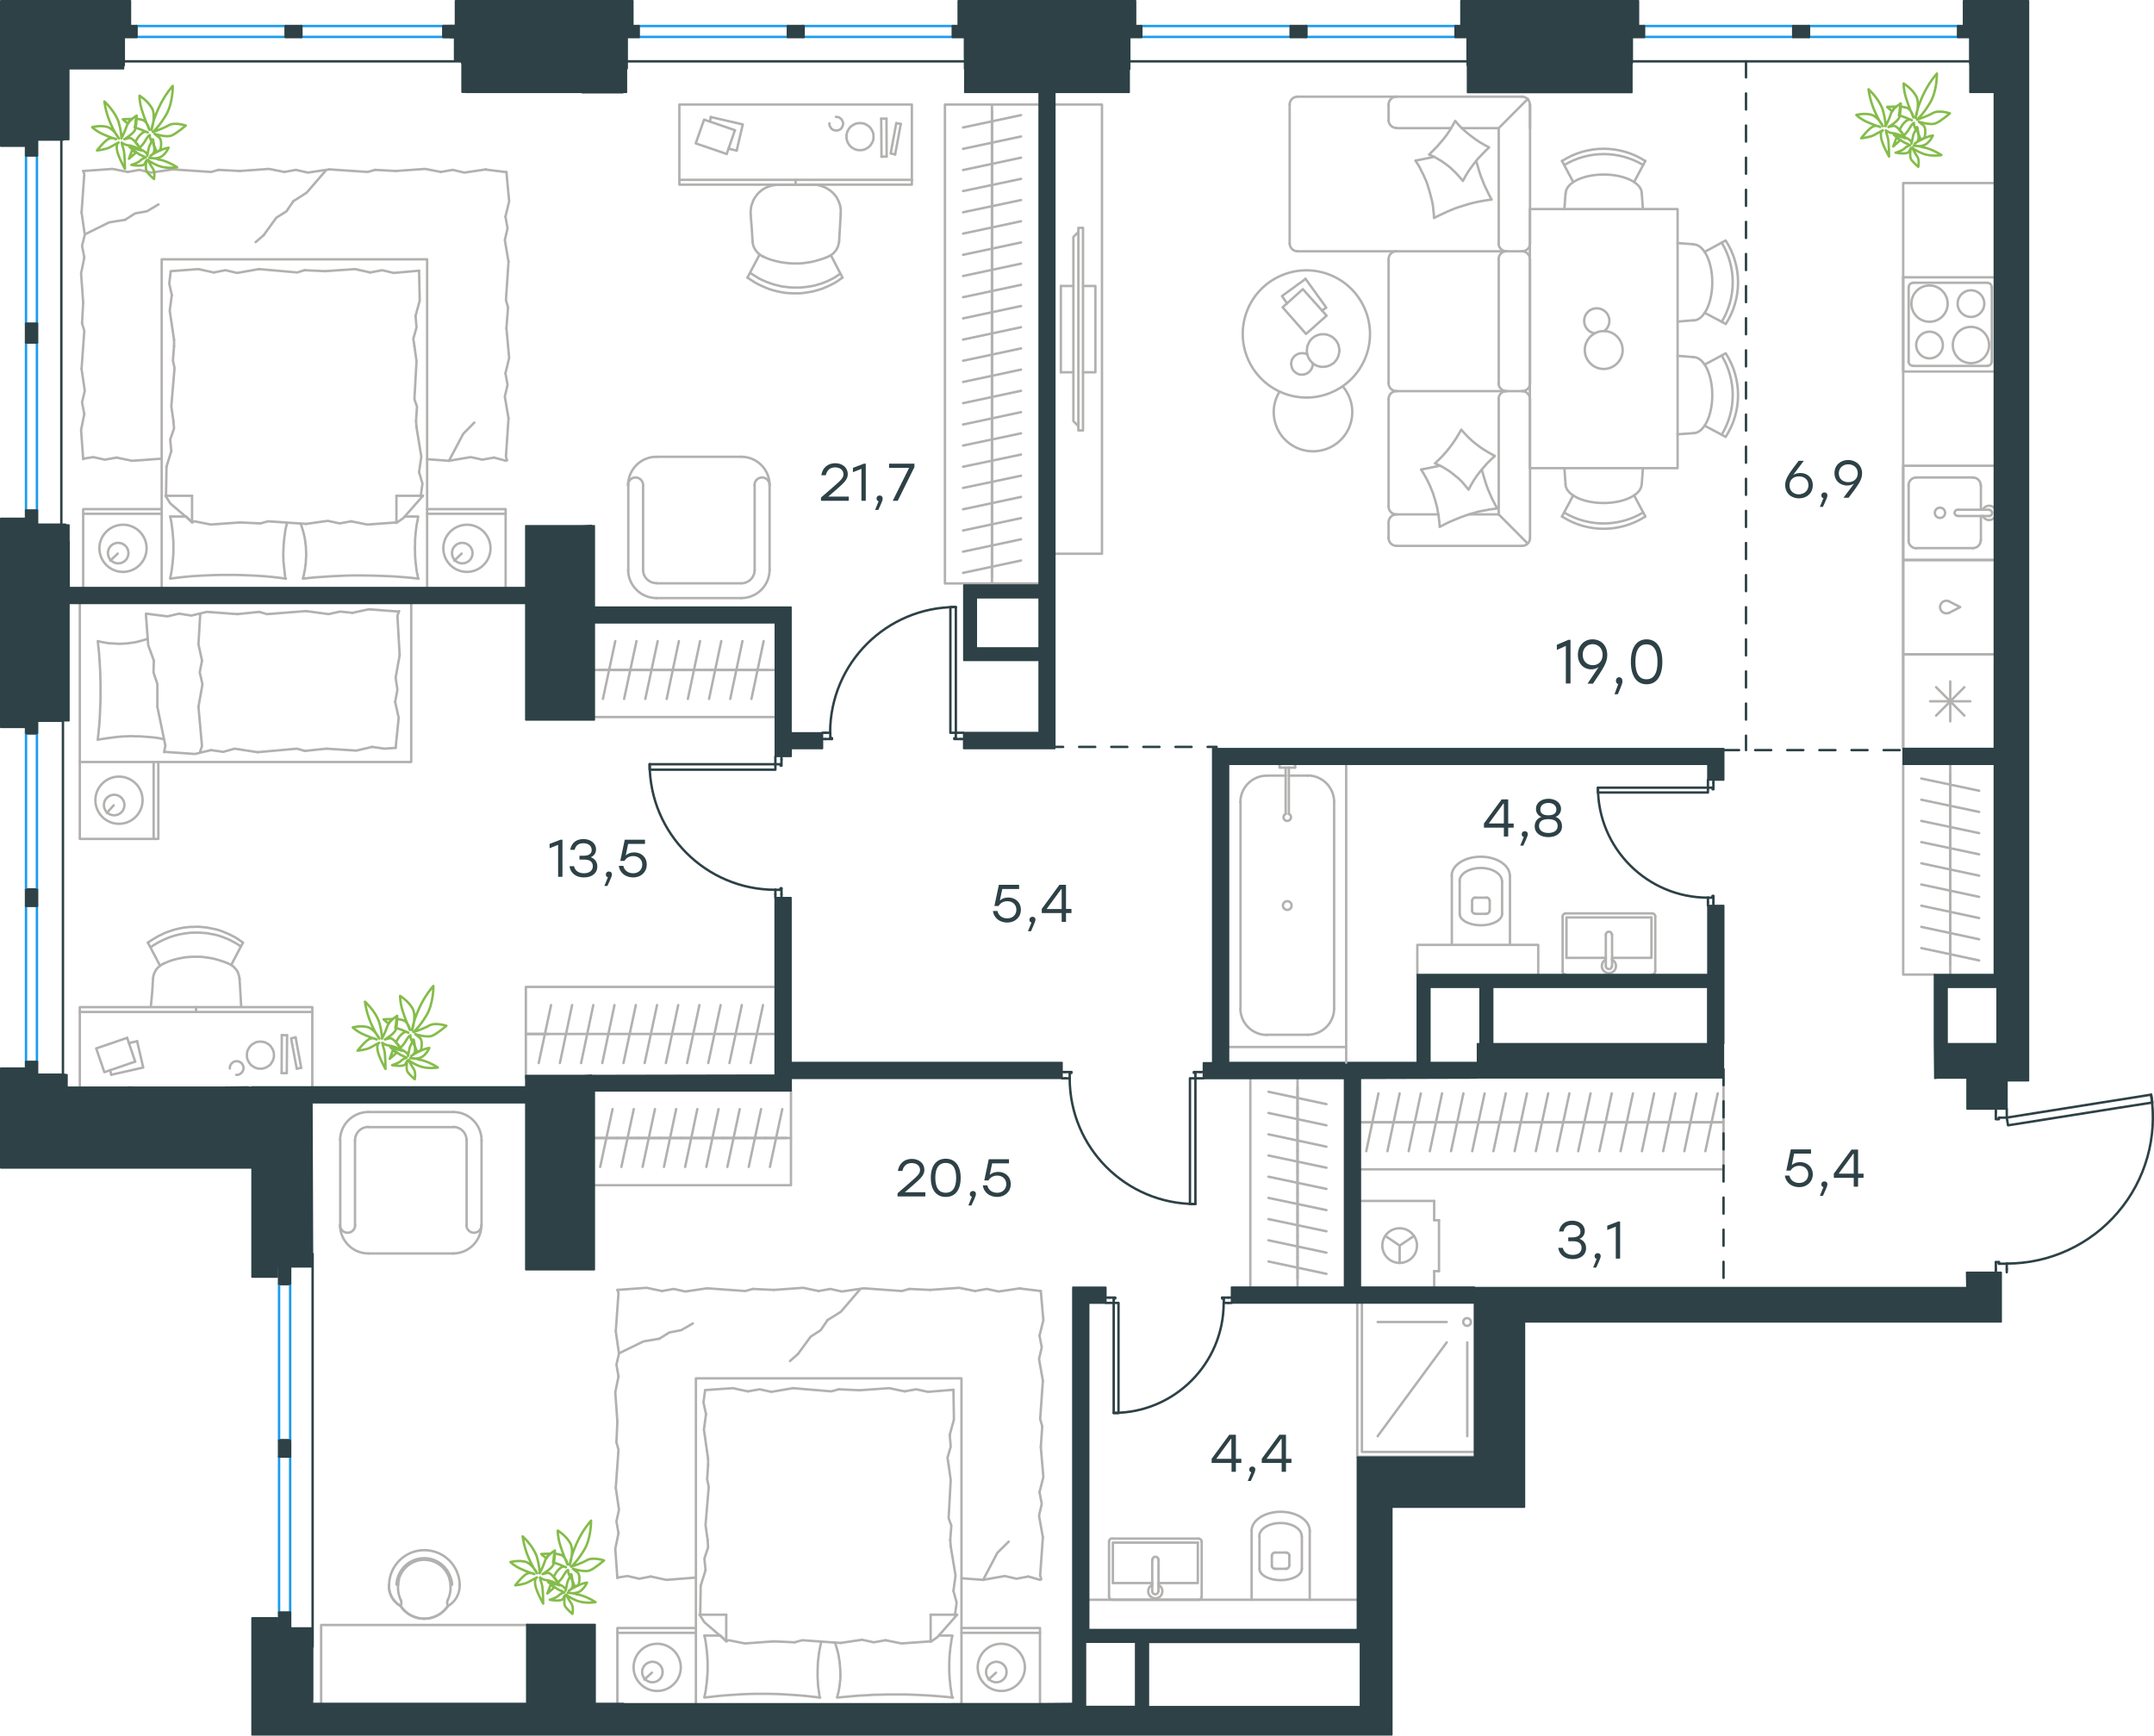 <?xml version="1.0" encoding="utf-8"?>
<!-- Generator: Adobe Illustrator 26.5.0, SVG Export Plug-In . SVG Version: 6.00 Build 0)  -->
<svg version="1.1" id="Слой_1" xmlns="http://www.w3.org/2000/svg" xmlns:xlink="http://www.w3.org/1999/xlink" x="0px" y="0px"
	 viewBox="0 0 1341.5 1081" style="enable-background:new 0 0 1341.5 1081;" xml:space="preserve">
<style type="text/css">
	.st0{fill:none;stroke:#2D4146;stroke-width:1.5;stroke-linecap:round;stroke-linejoin:round;stroke-miterlimit:22.926;}
	.st1{fill:none;stroke:#B2B1B0;stroke-width:1.5;stroke-linecap:round;stroke-linejoin:round;stroke-miterlimit:22.926;}
	.st2{fill:none;stroke:#1D9CEB;stroke-width:1.5;stroke-linecap:round;stroke-linejoin:round;stroke-miterlimit:22.926;}
	.st3{fill:#2D4146;}
	
		.st4{fill-rule:evenodd;clip-rule:evenodd;fill:#2D4146;stroke:#2D4146;stroke-linecap:round;stroke-linejoin:round;stroke-miterlimit:10;}
	
		.st5{fill:none;stroke:#2D4146;stroke-width:1.5;stroke-linecap:round;stroke-linejoin:round;stroke-miterlimit:22.926;stroke-dasharray:10,10,0,0,0,0;}
	.st6{fill:none;stroke:#84BC4A;stroke-width:1.5;stroke-linecap:round;stroke-linejoin:round;stroke-miterlimit:22.926;}
</style>
<line class="st0" x1="1063.7" y1="562.1" x2="1063.7" y2="564"/>
<polyline class="st0" points="1063.7,485.7 1063.7,487.7 1063.7,490.6 "/>
<line class="st0" x1="1063.7" y1="559.1" x2="1063.7" y2="562.1"/>
<path class="st0" d="M995.2,490.6c0,37.8,30.7,68.5,68.5,68.5"/>
<line class="st0" x1="1067.1" y1="562.1" x2="1067.1" y2="558.1"/>
<line class="st0" x1="1067.1" y1="487.7" x2="1067.1" y2="485.7"/>
<line class="st0" x1="1063.7" y1="490.6" x2="1066.6" y2="490.6"/>
<polyline class="st0" points="1067.1,487.7 1067.1,491.6 1066.6,491.6 1066.6,490.6 "/>
<line class="st0" x1="1066.6" y1="559.1" x2="1066.6" y2="558.1"/>
<line class="st0" x1="1067.1" y1="564" x2="1067.1" y2="562.1"/>
<line class="st0" x1="1063.7" y1="559.1" x2="1066.6" y2="559.1"/>
<line class="st0" x1="1066.6" y1="558.1" x2="1067.1" y2="558.1"/>
<polygon class="st0" points="1042.2,490.6 995.2,490.6 995.2,493.6 1016.6,493.6 1063.7,493.6 1063.7,490.6 "/>
<line class="st0" x1="765" y1="811.5" x2="767" y2="811.5"/>
<polyline class="st0" points="688.8,811.5 690.7,811.5 693.6,811.5 "/>
<line class="st0" x1="762.2" y1="811.5" x2="765" y2="811.5"/>
<path class="st0" d="M693.6,880c37.8,0,68.5-30.7,68.5-68.5"/>
<line class="st0" x1="765" y1="808.2" x2="761.2" y2="808.2"/>
<line class="st0" x1="690.7" y1="808.2" x2="688.8" y2="808.2"/>
<line class="st0" x1="693.6" y1="811.5" x2="693.6" y2="808.7"/>
<polyline class="st0" points="690.7,808.2 694.6,808.2 694.6,808.7 693.6,808.7 "/>
<line class="st0" x1="762.2" y1="808.7" x2="761.2" y2="808.7"/>
<line class="st0" x1="767" y1="808.2" x2="765" y2="808.2"/>
<line class="st0" x1="762.2" y1="811.5" x2="762.2" y2="808.7"/>
<line class="st0" x1="761.2" y1="808.7" x2="761.2" y2="808.2"/>
<polygon class="st0" points="693.6,833.1 693.6,880.1 696.6,880.1 696.6,858.6 696.6,811.5 693.6,811.5 "/>
<line class="st0" x1="482.9" y1="557.1" x2="482.9" y2="559.1"/>
<polyline class="st0" points="482.9,471.1 482.9,473 482.9,476 "/>
<line class="st0" x1="482.9" y1="554.2" x2="482.9" y2="557.1"/>
<path class="st0" d="M404.6,475.9c0,43.2,35,78.3,78.3,78.3"/>
<line class="st0" x1="486.7" y1="557.1" x2="486.7" y2="553.3"/>
<line class="st0" x1="486.7" y1="473" x2="486.7" y2="471.1"/>
<line class="st0" x1="482.9" y1="476" x2="486.2" y2="476"/>
<polyline class="st0" points="486.7,473 486.7,476.9 486.2,476.9 486.2,476 "/>
<line class="st0" x1="486.2" y1="554.2" x2="486.2" y2="553.3"/>
<line class="st0" x1="486.7" y1="559.1" x2="486.7" y2="557.1"/>
<line class="st0" x1="482.9" y1="554.2" x2="486.2" y2="554.2"/>
<line class="st0" x1="486.2" y1="553.3" x2="486.7" y2="553.3"/>
<polygon class="st0" points="461.3,476 404.6,476 404.6,479.4 426,479.4 482.9,479.4 482.9,476 "/>
<line class="st0" x1="514.1" y1="456.4" x2="512.2" y2="456.4"/>
<polyline class="st0" points="600.2,456.4 598.3,456.4 595.3,456.4 "/>
<line class="st0" x1="517.1" y1="456.4" x2="514.1" y2="456.4"/>
<path class="st0" d="M595.3,378.1c-43.2,0-78.3,35-78.3,78.3"/>
<line class="st0" x1="514.1" y1="460.3" x2="518.1" y2="460.3"/>
<line class="st0" x1="598.3" y1="460.3" x2="600.2" y2="460.3"/>
<line class="st0" x1="595.3" y1="456.4" x2="595.3" y2="459.8"/>
<polyline class="st0" points="598.3,460.3 594.3,460.3 594.3,459.8 595.3,459.8 "/>
<line class="st0" x1="517.1" y1="459.8" x2="518.1" y2="459.8"/>
<line class="st0" x1="512.2" y1="460.3" x2="514.1" y2="460.3"/>
<line class="st0" x1="517.1" y1="456.4" x2="517.1" y2="459.8"/>
<line class="st0" x1="518.1" y1="459.8" x2="518.1" y2="460.3"/>
<polygon class="st0" points="595.3,434.8 595.3,378.1 591.9,378.1 591.9,399.6 591.9,456.4 595.3,456.4 "/>
<line class="st0" x1="663.3" y1="671.6" x2="661.4" y2="671.6"/>
<polyline class="st0" points="749.4,671.6 747.5,671.6 744.5,671.6 "/>
<line class="st0" x1="666.2" y1="671.6" x2="663.3" y2="671.6"/>
<path class="st0" d="M666.2,671.6c0,43.2,35,78.3,78.3,78.3"/>
<line class="st0" x1="663.3" y1="667.7" x2="667.2" y2="667.7"/>
<line class="st0" x1="747.5" y1="667.7" x2="749.4" y2="667.7"/>
<line class="st0" x1="744.5" y1="671.6" x2="744.5" y2="668.2"/>
<polyline class="st0" points="747.5,667.7 743.5,667.7 743.5,668.2 744.5,668.2 "/>
<line class="st0" x1="666.2" y1="668.2" x2="667.2" y2="668.2"/>
<line class="st0" x1="661.4" y1="667.7" x2="663.3" y2="667.7"/>
<line class="st0" x1="666.2" y1="671.6" x2="666.2" y2="668.2"/>
<line class="st0" x1="667.2" y1="668.2" x2="667.2" y2="667.7"/>
<polygon class="st0" points="744.5,749.9 741.1,749.9 741.1,728.5 741.1,671.6 744.5,671.6 744.5,693.1 "/>
<line class="st0" x1="1249.8" y1="790.5" x2="1249.8" y2="792.4"/>
<polyline class="st0" points="1249.8,690.7 1249.8,692.6 1249.8,696.1 "/>
<line class="st0" x1="1249.8" y1="787.1" x2="1249.8" y2="790.5"/>
<path class="st0" d="M1249.8,787c26.6,0,51.9-11.6,69.2-31.9c17.3-20.2,24.8-47,20.7-73.3"/>
<line class="st0" x1="1243" y1="790.5" x2="1243" y2="786.1"/>
<line class="st0" x1="1243" y1="692.6" x2="1243" y2="690.7"/>
<line class="st0" x1="1249.8" y1="696.1" x2="1244.9" y2="696.1"/>
<polyline class="st0" points="1243,692.6 1243,697.1 1244.9,697.1 1244.9,696.1 "/>
<line class="st0" x1="1244.9" y1="787.1" x2="1244.9" y2="786.1"/>
<line class="st0" x1="1243" y1="792.4" x2="1243" y2="790.5"/>
<line class="st0" x1="1249.8" y1="787.1" x2="1244.9" y2="787.1"/>
<line class="st0" x1="1244.9" y1="786.1" x2="1243" y2="786.1"/>
<polygon class="st0" points="1339.7,681.8 1340.5,686.7 1319.3,690 1250.6,700.9 1249.8,696.1 1271.1,692.7 "/>
<polyline class="st1" points="1185.3,466.2 1185.3,114 1242,114 "/>
<line class="st1" x1="1233.7" y1="336.6" x2="1233.7" y2="321.4"/>
<path class="st1" d="M1208.2,322.6c1.8,0,3.2-1.4,3.2-3.2c0-1.8-1.4-3.2-3.2-3.2c-1.8,0-3.2,1.4-3.2,3.2
	C1205,321.2,1206.4,322.6,1208.2,322.6"/>
<path class="st1" d="M1219.2,317.5c-1.1,0-1.9,0.9-1.9,1.9c0,1.1,0.9,1.9,1.9,1.9"/>
<line class="st1" x1="1238.8" y1="321.4" x2="1219.3" y2="321.4"/>
<path class="st1" d="M1238.8,321.4c1.1,0,1.9-0.9,1.9-1.9c0-1.1-0.9-1.9-1.9-1.9"/>
<line class="st1" x1="1238.8" y1="317.5" x2="1219.3" y2="317.5"/>
<path class="st1" d="M1234.8,321.4c0.7,1.3,2,2.3,3.4,2.5c1.5,0.2,3-0.4,3.9-1.5"/>
<path class="st1" d="M1242.2,316.5c-1-1.1-2.5-1.7-3.9-1.5c-1.5,0.2-2.8,1.1-3.4,2.5"/>
<path class="st1" d="M1228.7,341.4c2.7,0,4.9-2.2,4.9-4.9"/>
<path class="st1" d="M1233.6,302.3c0-2.7-2.2-4.9-4.9-4.9"/>
<path class="st1" d="M1188.6,336.6c0,2.7,2.2,4.9,4.9,4.9"/>
<path class="st1" d="M1193.5,297.4c-2.7,0-4.9,2.2-4.9,4.9"/>
<line class="st1" x1="1228.8" y1="341.4" x2="1193.5" y2="341.4"/>
<line class="st1" x1="1188.7" y1="336.6" x2="1188.7" y2="302.3"/>
<line class="st1" x1="1193.5" y1="297.4" x2="1228.8" y2="297.4"/>
<line class="st1" x1="1233.7" y1="302.3" x2="1233.7" y2="317.5"/>
<polyline class="st1" points="1242,348.8 1185.3,348.8 1185.3,290.1 1242,290.1 "/>
<line class="st1" x1="1205.8" y1="445.7" x2="1223.4" y2="428"/>
<line class="st1" x1="1223.4" y1="445.7" x2="1205.8" y2="428"/>
<line class="st1" x1="1202.1" y1="436.8" x2="1227.1" y2="436.8"/>
<line class="st1" x1="1214.6" y1="449.3" x2="1214.6" y2="424.4"/>
<polyline class="st1" points="1185.3,466.2 1185.3,407.5 1242,407.5 "/>
<path class="st1" d="M1227.5,203.6c-6.2,0-11.3,5-11.3,11.3c0,6.2,5,11.3,11.3,11.3s11.3-5.1,11.3-11.3
	C1238.8,208.7,1233.7,203.6,1227.5,203.6"/>
<path class="st1" d="M1227.5,180.8c-4.6,0-8.3,3.7-8.3,8.3c0,4.6,3.7,8.3,8.3,8.3c4.6,0,8.3-3.7,8.3-8.3
	C1235.8,184.5,1232.1,180.8,1227.5,180.8"/>
<path class="st1" d="M1201.7,177.8c-6.2,0-11.3,5-11.3,11.3c0,6.2,5,11.3,11.3,11.3c6.2,0,11.3-5,11.3-11.3
	C1212.9,182.9,1207.9,177.8,1201.7,177.8"/>
<path class="st1" d="M1201.7,206.6c-4.6,0-8.3,3.7-8.3,8.3c0,4.6,3.7,8.3,8.3,8.3c4.6,0,8.3-3.7,8.3-8.3
	C1210,210.3,1206.3,206.6,1201.7,206.6"/>
<path class="st1" d="M1240.5,179c0-1.6-1.3-2.9-2.9-2.9"/>
<path class="st1" d="M1237.6,227.9c1.6,0,2.9-1.3,2.9-2.9"/>
<path class="st1" d="M1191.6,176.1c-1.6,0-2.9,1.3-2.9,2.9"/>
<path class="st1" d="M1188.6,225c0,1.6,1.3,2.9,2.9,2.9"/>
<line class="st1" x1="1240.5" y1="179" x2="1240.5" y2="225"/>
<line class="st1" x1="1191.6" y1="176.1" x2="1237.6" y2="176.1"/>
<line class="st1" x1="1188.7" y1="225" x2="1188.7" y2="179"/>
<line class="st1" x1="1237.6" y1="227.9" x2="1191.6" y2="227.9"/>
<line class="st1" x1="1185.3" y1="172.7" x2="1242" y2="172.7"/>
<polyline class="st1" points="1242,231.4 1185.3,231.4 1185.3,172.7 "/>
<path class="st1" d="M1213.8,374.5c-1.6-0.7-3.6-0.3-4.7,1.2c-1.1,1.4-1.1,3.4,0,4.8c1.1,1.4,3,1.9,4.7,1.2"/>
<polyline class="st1" points="1213.9,381.7 1220.8,378.1 1213.9,374.6 "/>
<polyline class="st1" points="1242,407.5 1185.3,407.5 1185.3,348.8 1242,348.8 "/>
<polyline class="st1" points="656.9,65.1 686.3,65.1 686.3,344.9 656.9,344.9 "/>
<line class="st1" x1="660.7" y1="231.9" x2="668.5" y2="231.9"/>
<line class="st1" x1="660.7" y1="178.1" x2="668.5" y2="178.1"/>
<polyline class="st1" points="671.6,144.5 668.5,147.6 668.5,262.3 671.6,265.4 "/>
<rect x="671.6" y="141.9" class="st1" width="2.9" height="126.2"/>
<polyline class="st1" points="674.6,178.1 682.2,178.1 682.2,231.9 674.6,231.9 "/>
<line class="st1" x1="660.7" y1="231.9" x2="660.7" y2="178.1"/>
<line class="st1" x1="436.1" y1="1005.7" x2="436.4" y2="987.6"/>
<polyline class="st1" points="385.5,842.9 400.7,835.5 410.6,833.8 "/>
<polyline class="st1" points="410.6,833.8 416.9,829.9 424.2,828.5 431.5,824.3 "/>
<polyline class="st1" points="612.3,984 621.2,967.1 628.2,960.2 "/>
<polyline class="st1" points="535.6,803.1 523.7,817 515.4,822.2 "/>
<line class="st1" x1="496.9" y1="843.4" x2="492" y2="847.7"/>
<polyline class="st1" points="515.4,822.2 511.1,828.5 504.9,832.5 496.9,843.4 "/>
<line class="st1" x1="647.8" y1="984" x2="640.4" y2="981.9"/>
<line class="st1" x1="612.3" y1="984" x2="598.8" y2="983"/>
<polyline class="st1" points="640.4,981.9 633.1,983.3 625.8,981.6 612.3,984 "/>
<polyline class="st1" points="648.2,901.3 649.8,919.9 647.4,929.4 "/>
<polyline class="st1" points="649.5,957.5 647.8,981.3 648.5,983.6 "/>
<polyline class="st1" points="647.4,929.4 648.8,936.7 647.1,944 649.5,957.5 "/>
<polyline class="st1" points="648.2,804.1 649.8,822.3 647.4,831.9 "/>
<polyline class="st1" points="649.5,860 647.8,883.8 649.1,888.4 "/>
<polyline class="st1" points="647.4,831.9 648.8,839.2 647.1,846.4 649.5,860 "/>
<line class="st1" x1="649.1" y1="888.4" x2="648.2" y2="901.3"/>
<polyline class="st1" points="579.3,803.4 597.4,802.1 607.3,804.1 "/>
<polyline class="st1" points="607.3,804.1 614.6,802.8 621.9,804.4 635.4,802.4 "/>
<line class="st1" x1="635" y1="802.5" x2="648.2" y2="804.1"/>
<polyline class="st1" points="482,803.4 500.2,802.1 509.8,804.1 "/>
<polyline class="st1" points="537.9,802.4 561.7,804.1 566.3,802.8 "/>
<polyline class="st1" points="509.8,804.1 517.1,802.8 524.3,804.4 537.9,802.4 "/>
<line class="st1" x1="566.3" y1="802.8" x2="579.3" y2="803.4"/>
<polyline class="st1" points="384.5,803.4 402.7,802.1 412.3,804.1 "/>
<polyline class="st1" points="440.4,802.4 464.2,804.1 468.8,802.8 "/>
<polyline class="st1" points="412.3,804.1 419.6,802.8 426.8,804.4 440.4,802.4 "/>
<line class="st1" x1="468.8" y1="802.8" x2="482" y2="803.4"/>
<polyline class="st1" points="384.5,885.4 383.2,867.2 385.2,857.3 "/>
<polyline class="st1" points="383.5,829.2 385.2,805.4 384.5,803.4 "/>
<polyline class="st1" points="385.2,857.3 383.9,850 385.5,843.1 383.5,829.2 "/>
<polyline class="st1" points="384.5,982.9 383.2,964.7 385.2,954.9 "/>
<polyline class="st1" points="383.5,926.7 385.2,902.9 383.9,898.3 "/>
<polyline class="st1" points="385.2,954.9 383.9,947.6 385.5,940.3 383.5,926.7 "/>
<line class="st1" x1="383.9" y1="898.3" x2="384.5" y2="885.4"/>
<polyline class="st1" points="433.1,982.6 414.9,984 405.3,981.9 "/>
<polyline class="st1" points="405.3,981.9 398.1,983.3 390.8,981.6 384.5,982.6 "/>
<polyline class="st1" points="482,1022.3 463.9,1023.6 453.9,1021.6 452.3,1021.9 "/>
<polyline class="st1" points="579.6,1022.3 561.4,1023.6 551.5,1021.6 "/>
<polyline class="st1" points="523.4,1023.3 499.6,1021.6 494.9,1022.9 "/>
<polyline class="st1" points="551.5,1021.6 544.2,1022.9 536.9,1021.3 523.4,1023.3 "/>
<line class="st1" x1="494.9" y1="1022.9" x2="482" y2="1022.3"/>
<polyline class="st1" points="438.7,1018.7 439.2,1021 439.6,1023.4 439.9,1025.8 440.2,1028.2 440.4,1030.6 440.6,1033.1 
	440.7,1035.4 440.7,1037.8 440.7,1040.3 440.6,1042.8 440.4,1045.2 440.2,1047.6 439.9,1049.9 439.6,1052.3 439.2,1054.7 
	438.7,1057 "/>
<polyline class="st1" points="438.7,1057.3 443.2,1056.8 447.6,1056.3 452.1,1055.9 456.6,1055.6 461.1,1055.3 465.7,1055.1 
	470.2,1055 474.8,1055 479.2,1055 483.7,1055.1 488.3,1055.3 492.8,1055.6 497.3,1055.9 501.8,1056.3 506.3,1056.8 510.8,1057.3 "/>
<polyline class="st1" points="592.1,963.1 595.1,981.3 593.8,990.9 "/>
<polyline class="st1" points="593.8,990.9 595.8,998.2 594.8,1005.4 594.8,1006.1 "/>
<line class="st1" x1="591.8" y1="959.1" x2="592.1" y2="963.1"/>
<polyline class="st1" points="590.8,912.5 592.1,921.8 590.8,945.6 592.5,950.2 591.8,959.1 "/>
<polyline class="st1" points="593.8,865.6 594.1,884.1 591.5,893.7 "/>
<polyline class="st1" points="591.5,893.7 592.1,901 590.1,907.9 590.8,912.5 "/>
<polyline class="st1" points="441,908.6 438.4,890.4 439.7,880.8 "/>
<polyline class="st1" points="439.7,880.8 438.1,873.5 439.1,866.2 "/>
<line class="st1" x1="441" y1="912.5" x2="441" y2="908.6"/>
<polyline class="st1" points="440.7,959.1 439.4,949.9 441.4,926.1 440.4,921.4 441,912.5 "/>
<line class="st1" x1="436.4" y1="987.6" x2="439.4" y2="978"/>
<polyline class="st1" points="439.4,978 438.7,970.7 441,963.8 440.7,959.1 "/>
<polyline class="st1" points="510.5,1057.3 510,1053.6 509.5,1050 509.3,1046.3 509.2,1044.6 509.2,1042.8 509.2,1040.2 
	509.3,1037.6 509.4,1035.1 509.7,1032.6 510,1030.1 510.4,1027.6 510.9,1025.1 511.5,1022.6 "/>
<polyline class="st1" points="593.1,1057.3 592.6,1055 592.3,1052.6 591.9,1050.2 591.7,1047.7 591.4,1045.3 591.3,1042.9 
	591.2,1040.5 591.2,1038.2 591.2,1035.7 591.3,1033.3 591.4,1030.8 591.7,1028.4 591.9,1026 592.3,1023.7 592.6,1021.3 593.1,1019 
	"/>
<polyline class="st1" points="520,1023 520.8,1025.5 521.5,1027.9 522.1,1030.2 522.5,1032.6 522.9,1035 523.1,1037.4 523.3,1039.9 
	523.4,1042.5 523.4,1044.3 523.3,1046.2 523.1,1048 522.9,1049.8 522.6,1051.7 522.3,1053.5 521.8,1055.3 521.4,1057 "/>
<polyline class="st1" points="521.4,1057.3 525.9,1056.9 530.3,1056.5 534.8,1056.1 539.3,1055.9 543.8,1055.6 548.3,1055.5 
	552.8,1055.4 557.4,1055.4 564.9,1055.4 572.3,1055.7 579.8,1056.1 587.2,1056.7 593.5,1057.3 "/>
<polyline class="st1" points="535.3,865.9 553.8,864.6 563.4,866.6 "/>
<polyline class="st1" points="563.4,866.6 570.6,865.3 577.9,866.9 593.8,865.6 "/>
<polyline class="st1" points="439.1,865.8 456.3,864.6 465.8,866.6 "/>
<polyline class="st1" points="493.9,864.6 517.7,866.6 522.4,865.3 "/>
<polyline class="st1" points="465.8,866.6 473.1,865.3 480.4,866.9 493.9,864.6 "/>
<line class="st1" x1="522.4" y1="865.3" x2="535.3" y2="865.9"/>
<line class="st1" x1="596.1" y1="1005.7" x2="579.6" y2="1005.7"/>
<polyline class="st1" points="452.6,1022.3 438.7,1010.4 435.7,1005.7 "/>
<line class="st1" x1="579.6" y1="1022.3" x2="579.6" y2="1005.7"/>
<line class="st1" x1="438.7" y1="1018.7" x2="448.3" y2="1018.7"/>
<polyline class="st1" points="596.1,1005.7 583.8,1019.7 579.6,1022.6 "/>
<line class="st1" x1="435.7" y1="1005.7" x2="452.3" y2="1005.7"/>
<polyline class="st1" points="448.7,1018.7 452.3,1022.3 452.3,1005.7 "/>
<line class="st1" x1="584.7" y1="1018.7" x2="593.1" y2="1018.7"/>
<line class="st1" x1="406" y1="1041.8" x2="401.3" y2="1046.1"/>
<path class="st1" d="M399.9,1041.4c0,3.5,2.9,6.4,6.4,6.4c3.5,0,6.4-2.8,6.4-6.4c0-3.5-2.8-6.4-6.4-6.4
	C402.8,1035.1,399.9,1037.9,399.9,1041.4"/>
<path class="st1" d="M394.6,1038.5c0,8.1,6.6,14.7,14.7,14.7c8.1,0,14.7-6.6,14.7-14.7c0-8.1-6.6-14.7-14.7-14.7
	C401.1,1023.8,394.6,1030.4,394.6,1038.5"/>
<line class="st1" x1="620.3" y1="1041.8" x2="615.6" y2="1046.1"/>
<path class="st1" d="M614.1,1041.4c0,3.5,2.8,6.4,6.4,6.4c3.5,0,6.4-2.8,6.4-6.4c0-3.5-2.8-6.4-6.4-6.4
	C617,1035.1,614.1,1037.9,614.1,1041.4"/>
<path class="st1" d="M608.9,1038.5c0,8.1,6.6,14.7,14.7,14.7c8.1,0,14.7-6.6,14.7-14.7c0-8.1-6.6-14.7-14.7-14.7
	C615.4,1023.8,608.9,1030.4,608.9,1038.5"/>
<line class="st1" x1="433.4" y1="1017" x2="384.5" y2="1017"/>
<line class="st1" x1="647.7" y1="1017" x2="598.8" y2="1017"/>
<polyline class="st1" points="384.5,1061 384.5,1014 433.4,1014 "/>
<polyline class="st1" points="647.7,1061 647.7,1014 598.8,1014 "/>
<polyline class="st1" points="433.4,1061 433.4,858.5 598.8,858.5 598.8,1061 "/>
<line class="st1" x1="1214.6" y1="482.1" x2="1214.6" y2="495.3"/>
<line class="st1" x1="1232.6" y1="492.5" x2="1196.6" y2="484.9"/>
<line class="st1" x1="1214.6" y1="495.3" x2="1214.6" y2="508.5"/>
<line class="st1" x1="1232.6" y1="505.7" x2="1196.6" y2="498.1"/>
<line class="st1" x1="1214.6" y1="508.5" x2="1214.6" y2="521.7"/>
<line class="st1" x1="1232.6" y1="518.9" x2="1196.6" y2="511.3"/>
<line class="st1" x1="1214.6" y1="476" x2="1214.6" y2="607"/>
<line class="st1" x1="1214.6" y1="521.7" x2="1214.6" y2="534.9"/>
<line class="st1" x1="1232.6" y1="532.1" x2="1196.6" y2="524.5"/>
<line class="st1" x1="1214.6" y1="534.9" x2="1214.6" y2="548.1"/>
<line class="st1" x1="1232.6" y1="545.4" x2="1196.6" y2="537.7"/>
<line class="st1" x1="1214.6" y1="548.1" x2="1214.6" y2="561.3"/>
<line class="st1" x1="1232.6" y1="558.6" x2="1196.6" y2="550.9"/>
<line class="st1" x1="1214.6" y1="561.3" x2="1214.6" y2="574.6"/>
<line class="st1" x1="1232.6" y1="571.8" x2="1196.6" y2="564.1"/>
<line class="st1" x1="1214.6" y1="574.6" x2="1214.6" y2="587.7"/>
<line class="st1" x1="1232.6" y1="585" x2="1196.6" y2="577.3"/>
<line class="st1" x1="1214.6" y1="587.7" x2="1214.6" y2="600.9"/>
<line class="st1" x1="1232.6" y1="598.2" x2="1196.6" y2="590.5"/>
<polyline class="st1" points="1204.7,607 1185.3,607 1185.3,476 "/>
<line class="st1" x1="808.1" y1="677.3" x2="808.1" y2="690.5"/>
<line class="st1" x1="826.1" y1="687.7" x2="790" y2="680"/>
<line class="st1" x1="808.1" y1="690.5" x2="808.1" y2="703.7"/>
<line class="st1" x1="826.1" y1="700.9" x2="790" y2="693.2"/>
<line class="st1" x1="808.1" y1="703.7" x2="808.1" y2="716.9"/>
<line class="st1" x1="826.1" y1="714.2" x2="790" y2="706.5"/>
<line class="st1" x1="808.1" y1="671.6" x2="808.1" y2="801.8"/>
<line class="st1" x1="808.1" y1="716.9" x2="808.1" y2="730.1"/>
<line class="st1" x1="826.1" y1="727.3" x2="790" y2="719.7"/>
<line class="st1" x1="808.1" y1="730.1" x2="808.1" y2="743.3"/>
<line class="st1" x1="826.1" y1="740.5" x2="790" y2="732.9"/>
<line class="st1" x1="808.1" y1="743.3" x2="808.1" y2="756.5"/>
<line class="st1" x1="826.1" y1="753.7" x2="790" y2="746.1"/>
<line class="st1" x1="808.1" y1="756.5" x2="808.1" y2="769.7"/>
<line class="st1" x1="826.1" y1="766.9" x2="790" y2="759.3"/>
<line class="st1" x1="808.1" y1="769.7" x2="808.1" y2="782.9"/>
<line class="st1" x1="826.1" y1="780.2" x2="790" y2="772.5"/>
<line class="st1" x1="808.1" y1="782.9" x2="808.1" y2="796.2"/>
<line class="st1" x1="826.1" y1="793.4" x2="790" y2="785.7"/>
<line class="st1" x1="778.7" y1="801.8" x2="778.7" y2="671.6"/>
<line class="st1" x1="371" y1="708.8" x2="384.3" y2="708.8"/>
<line class="st1" x1="381.5" y1="690.8" x2="373.8" y2="726.8"/>
<line class="st1" x1="384.3" y1="708.8" x2="397.5" y2="708.8"/>
<line class="st1" x1="394.7" y1="690.8" x2="387" y2="726.8"/>
<line class="st1" x1="397.5" y1="708.8" x2="410.7" y2="708.8"/>
<line class="st1" x1="407.9" y1="690.8" x2="400.2" y2="726.8"/>
<line class="st1" x1="370.3" y1="708.8" x2="492.6" y2="708.8"/>
<line class="st1" x1="410.7" y1="708.8" x2="423.9" y2="708.8"/>
<line class="st1" x1="421.1" y1="690.8" x2="413.5" y2="726.8"/>
<line class="st1" x1="423.9" y1="708.8" x2="437.1" y2="708.8"/>
<line class="st1" x1="434.3" y1="690.8" x2="426.7" y2="726.8"/>
<line class="st1" x1="437.1" y1="708.8" x2="450.3" y2="708.8"/>
<line class="st1" x1="447.5" y1="690.8" x2="439.9" y2="726.8"/>
<line class="st1" x1="450.3" y1="708.8" x2="463.5" y2="708.8"/>
<line class="st1" x1="460.7" y1="690.8" x2="453" y2="726.8"/>
<line class="st1" x1="463.5" y1="708.8" x2="476.7" y2="708.8"/>
<line class="st1" x1="474" y1="690.8" x2="466.3" y2="726.8"/>
<line class="st1" x1="476.7" y1="708.8" x2="489.9" y2="708.8"/>
<line class="st1" x1="487.2" y1="690.8" x2="479.5" y2="726.8"/>
<polyline class="st1" points="492.6,679.4 492.6,738.2 370.3,738.2 "/>
<line class="st1" x1="617.8" y1="359.6" x2="617.8" y2="346.4"/>
<line class="st1" x1="635.9" y1="349.1" x2="599.8" y2="356.8"/>
<line class="st1" x1="617.8" y1="346.4" x2="617.8" y2="333.1"/>
<line class="st1" x1="635.9" y1="335.9" x2="599.8" y2="343.6"/>
<line class="st1" x1="617.8" y1="333.1" x2="617.8" y2="319.9"/>
<line class="st1" x1="635.9" y1="322.7" x2="599.8" y2="330.4"/>
<line class="st1" x1="617.8" y1="319.9" x2="617.8" y2="306.7"/>
<line class="st1" x1="635.9" y1="309.5" x2="599.8" y2="317.2"/>
<line class="st1" x1="617.8" y1="306.7" x2="617.8" y2="293.5"/>
<line class="st1" x1="635.9" y1="296.3" x2="599.8" y2="303.9"/>
<line class="st1" x1="617.8" y1="293.5" x2="617.8" y2="280.3"/>
<line class="st1" x1="635.9" y1="283.1" x2="599.8" y2="290.7"/>
<line class="st1" x1="617.8" y1="280.3" x2="617.8" y2="267.1"/>
<line class="st1" x1="635.9" y1="269.9" x2="599.8" y2="277.5"/>
<line class="st1" x1="617.8" y1="267.1" x2="617.8" y2="253.9"/>
<line class="st1" x1="635.9" y1="256.7" x2="599.8" y2="264.4"/>
<line class="st1" x1="617.8" y1="253.9" x2="617.8" y2="240.7"/>
<line class="st1" x1="635.9" y1="243.4" x2="599.8" y2="251.1"/>
<line class="st1" x1="617.8" y1="240.7" x2="617.8" y2="227.5"/>
<line class="st1" x1="635.9" y1="230.2" x2="599.8" y2="237.9"/>
<line class="st1" x1="617.8" y1="227.5" x2="617.8" y2="214.3"/>
<line class="st1" x1="635.9" y1="217" x2="599.8" y2="224.7"/>
<line class="st1" x1="617.8" y1="214.3" x2="617.8" y2="201.1"/>
<line class="st1" x1="635.9" y1="203.8" x2="599.8" y2="211.5"/>
<line class="st1" x1="617.8" y1="201.1" x2="617.8" y2="187.9"/>
<line class="st1" x1="635.9" y1="190.6" x2="599.8" y2="198.3"/>
<line class="st1" x1="617.8" y1="187.9" x2="617.8" y2="174.7"/>
<line class="st1" x1="635.9" y1="177.4" x2="599.8" y2="185.1"/>
<line class="st1" x1="617.8" y1="174.7" x2="617.8" y2="161.5"/>
<line class="st1" x1="635.9" y1="164.2" x2="599.8" y2="171.9"/>
<line class="st1" x1="617.8" y1="161.5" x2="617.8" y2="148.2"/>
<line class="st1" x1="635.9" y1="151" x2="599.8" y2="158.7"/>
<line class="st1" x1="617.8" y1="363.4" x2="617.8" y2="65.1"/>
<line class="st1" x1="617.8" y1="148.2" x2="617.8" y2="135"/>
<line class="st1" x1="635.9" y1="137.8" x2="599.8" y2="145.5"/>
<line class="st1" x1="617.8" y1="135" x2="617.8" y2="121.8"/>
<line class="st1" x1="635.9" y1="124.6" x2="599.8" y2="132.2"/>
<line class="st1" x1="617.8" y1="121.8" x2="617.8" y2="108.6"/>
<line class="st1" x1="635.9" y1="111.4" x2="599.8" y2="119"/>
<line class="st1" x1="617.8" y1="108.6" x2="617.8" y2="95.4"/>
<line class="st1" x1="635.9" y1="98.2" x2="599.8" y2="105.9"/>
<line class="st1" x1="617.8" y1="95.4" x2="617.8" y2="82.2"/>
<line class="st1" x1="635.9" y1="85" x2="599.8" y2="92.7"/>
<line class="st1" x1="617.8" y1="82.2" x2="617.8" y2="69"/>
<line class="st1" x1="635.9" y1="71.7" x2="599.8" y2="79.4"/>
<polyline class="st1" points="647.2,65.1 588.5,65.1 588.5,363.4 647.2,363.4 "/>
<line class="st1" x1="103.4" y1="308.8" x2="103.7" y2="290.6"/>
<polyline class="st1" points="52.8,146 68,138.5 77.9,136.9 "/>
<polyline class="st1" points="77.9,136.9 84.2,132.9 91.5,131.6 98.7,127.3 "/>
<polyline class="st1" points="279.6,287 288.5,270.2 295.4,263.2 "/>
<polyline class="st1" points="202.9,106.2 191,120 182.7,125.3 "/>
<line class="st1" x1="164.2" y1="146.5" x2="159.2" y2="150.8"/>
<polyline class="st1" points="182.7,125.3 178.4,131.6 172.1,135.6 164.2,146.5 "/>
<line class="st1" x1="315.1" y1="287" x2="307.7" y2="285"/>
<line class="st1" x1="279.6" y1="287" x2="266" y2="286"/>
<polyline class="st1" points="307.7,285 300.4,286.3 293.2,284.7 279.6,287 "/>
<polyline class="st1" points="315.4,204.4 317.1,222.9 314.8,232.5 "/>
<polyline class="st1" points="316.7,260.6 315.1,284.4 315.8,286.7 "/>
<polyline class="st1" points="314.8,232.5 316.1,239.7 314.4,247 316.7,260.6 "/>
<polyline class="st1" points="315.4,107.2 317.1,125.4 314.8,134.9 "/>
<polyline class="st1" points="316.7,163 315.1,186.9 316.4,191.5 "/>
<polyline class="st1" points="314.8,134.9 316.1,142.2 314.4,149.5 316.7,163 "/>
<line class="st1" x1="316.4" y1="191.5" x2="315.4" y2="204.4"/>
<polyline class="st1" points="246.5,106.5 264.7,105.2 274.6,107.1 "/>
<polyline class="st1" points="274.6,107.1 281.9,105.8 289.2,107.5 302.7,105.5 "/>
<line class="st1" x1="302.3" y1="105.6" x2="315.4" y2="107.2"/>
<polyline class="st1" points="149.4,106.5 167.5,105.2 177.1,107.1 "/>
<polyline class="st1" points="205.2,105.5 229,107.1 233.6,105.8 "/>
<polyline class="st1" points="177.1,107.1 184.3,105.8 191.7,107.5 205.2,105.5 "/>
<line class="st1" x1="233.6" y1="105.8" x2="246.5" y2="106.5"/>
<polyline class="st1" points="51.8,106.5 70,105.2 79.6,107.1 "/>
<polyline class="st1" points="107.7,105.5 131.5,107.1 136.1,105.8 "/>
<polyline class="st1" points="79.6,107.1 86.8,105.8 94.1,107.5 107.7,105.5 "/>
<line class="st1" x1="136.1" y1="105.8" x2="149.4" y2="106.5"/>
<polyline class="st1" points="51.8,188.5 50.5,170.3 52.5,160.4 "/>
<polyline class="st1" points="50.8,132.3 52.5,108.4 51.8,106.5 "/>
<polyline class="st1" points="52.5,160.4 51.1,153.1 52.8,146.2 50.8,132.3 "/>
<polyline class="st1" points="51.8,286 50.5,267.8 52.5,257.9 "/>
<polyline class="st1" points="50.8,229.8 52.5,206 51.1,201.4 "/>
<polyline class="st1" points="52.5,257.9 51.1,250.6 52.8,243.4 50.8,229.8 "/>
<line class="st1" x1="51.1" y1="201.4" x2="51.8" y2="188.5"/>
<polyline class="st1" points="100.4,285.7 82.2,287 72.6,285 "/>
<polyline class="st1" points="72.6,285 65.3,286.3 58.1,284.7 51.8,285.7 "/>
<polyline class="st1" points="149.4,325.4 131.2,326.7 121.2,324.7 119.6,325 "/>
<polyline class="st1" points="246.9,325.4 228.7,326.7 218.7,324.7 "/>
<polyline class="st1" points="190.7,326.3 166.9,324.7 162.2,326 "/>
<polyline class="st1" points="218.7,324.7 211.5,326 204.2,324.4 190.7,326.3 "/>
<line class="st1" x1="162.2" y1="326" x2="149.4" y2="325.4"/>
<polyline class="st1" points="106,321.7 106.5,324.1 106.9,326.4 107.2,328.9 107.5,331.3 107.7,333.7 107.9,336.1 108,338.5 
	108,340.9 108,343.4 107.9,345.8 107.7,348.2 107.5,350.6 107.2,353 106.9,355.3 106.5,357.7 106,360.1 "/>
<polyline class="st1" points="106,360.4 110.5,359.8 115,359.3 119.4,358.9 123.9,358.6 128.4,358.4 132.9,358.2 137.5,358.1 
	142,358.1 146.5,358.1 151,358.2 155.6,358.4 160.1,358.6 164.6,358.9 169.1,359.3 173.6,359.8 178.1,360.4 "/>
<polyline class="st1" points="259.4,266.2 262.4,284.4 261,294 "/>
<polyline class="st1" points="261,294 263.1,301.2 262.1,308.5 262.1,309.1 "/>
<line class="st1" x1="259.1" y1="262.2" x2="259.4" y2="266.2"/>
<polyline class="st1" points="258.1,215.6 259.4,224.9 258.1,248.6 259.7,253.3 259.1,262.2 "/>
<polyline class="st1" points="261,168.6 261.4,187.2 258.8,196.7 "/>
<polyline class="st1" points="258.8,196.7 259.4,204 257.4,211 258.1,215.6 "/>
<polyline class="st1" points="108.4,211.6 105.7,193.5 107,183.8 "/>
<polyline class="st1" points="107,183.8 105.4,176.6 106.3,169.3 "/>
<line class="st1" x1="108.4" y1="215.6" x2="108.4" y2="211.6"/>
<polyline class="st1" points="108,262.2 106.7,253 108.7,229.2 107.7,224.5 108.4,215.6 "/>
<line class="st1" x1="103.7" y1="290.6" x2="106.7" y2="281"/>
<polyline class="st1" points="106.7,281 106,273.8 108.4,266.8 108,262.2 "/>
<polyline class="st1" points="177.7,360.4 177.3,356.7 176.9,353 176.5,349.4 176.5,347.6 176.4,345.8 176.5,343 176.6,340.3 
	176.8,337.6 177.1,334.9 177.4,332.6 177.7,330.3 178.2,328 178.8,325.7 "/>
<polyline class="st1" points="260.4,360.4 260,358 259.5,355.7 259.2,353.2 258.9,350.8 258.7,348.4 258.5,346 258.5,343.6 
	258.4,341.2 258.5,338.7 258.5,336.3 258.7,333.9 258.9,331.5 259.2,329.1 259.5,326.8 260,324.4 260.4,322 "/>
<polyline class="st1" points="187.3,326.1 188.1,328.6 188.8,330.9 189.4,333.3 189.9,335.7 190.2,338.1 190.5,340.5 190.6,342.9 
	190.7,345.5 190.6,347.4 190.5,349.2 190.4,351.1 190.1,352.9 189.9,354.7 189.5,356.5 189.2,358.3 188.7,360.1 "/>
<polyline class="st1" points="188.7,360.4 193.1,359.9 197.6,359.5 202.1,359.2 206.6,358.9 211,358.7 215.6,358.5 220.2,358.4 
	224.7,358.4 231.4,358.5 238.2,358.7 245,359 251.8,359.5 256.2,359.9 260.7,360.4 "/>
<polyline class="st1" points="202.6,168.9 221.1,167.6 230.6,169.7 "/>
<polyline class="st1" points="230.6,169.7 238,168.3 245.2,170 261,168.6 "/>
<polyline class="st1" points="106.3,168.9 123.5,167.6 133.1,169.7 "/>
<polyline class="st1" points="161.3,167.6 185.1,169.7 189.6,168.3 "/>
<polyline class="st1" points="133.1,169.7 140.4,168.3 147.7,170 161.3,167.6 "/>
<line class="st1" x1="189.6" y1="168.3" x2="202.6" y2="168.9"/>
<line class="st1" x1="263.4" y1="308.8" x2="246.9" y2="308.8"/>
<polyline class="st1" points="119.9,325.4 106,313.5 103.1,308.8 "/>
<line class="st1" x1="246.9" y1="325.4" x2="246.9" y2="308.8"/>
<line class="st1" x1="106" y1="321.7" x2="115.7" y2="321.7"/>
<polyline class="st1" points="263.4,308.8 251.2,322.7 246.9,325.7 "/>
<line class="st1" x1="103.1" y1="308.8" x2="119.6" y2="308.8"/>
<polyline class="st1" points="115.9,321.7 119.6,325.4 119.6,308.8 "/>
<line class="st1" x1="252" y1="321.7" x2="260.4" y2="321.7"/>
<line class="st1" x1="73.3" y1="344.8" x2="68.7" y2="349.2"/>
<path class="st1" d="M67.2,344.5c0,3.5,2.9,6.4,6.4,6.4c3.5,0,6.4-2.8,6.4-6.4c0-3.5-2.8-6.4-6.4-6.4C70,338.1,67.2,341,67.2,344.5"
	/>
<path class="st1" d="M61.9,341.5c0,8.1,6.6,14.7,14.7,14.7c8.1,0,14.7-6.6,14.7-14.7c0-8.1-6.6-14.7-14.7-14.7
	C68.5,326.9,61.9,333.4,61.9,341.5"/>
<line class="st1" x1="287.5" y1="344.8" x2="282.9" y2="349.2"/>
<path class="st1" d="M281.5,344.5c0,3.5,2.8,6.4,6.4,6.4c3.5,0,6.4-2.8,6.4-6.4c0-3.5-2.9-6.4-6.4-6.4
	C284.3,338.1,281.5,341,281.5,344.5"/>
<path class="st1" d="M276.1,341.5c0,8.1,6.6,14.7,14.7,14.7c8.1,0,14.7-6.6,14.7-14.7c0-8.1-6.6-14.7-14.7-14.7
	C282.7,326.9,276.1,333.4,276.1,341.5"/>
<line class="st1" x1="100.7" y1="320" x2="51.8" y2="320"/>
<line class="st1" x1="314.9" y1="320" x2="266" y2="320"/>
<polyline class="st1" points="51.8,366 51.8,317.1 100.7,317.1 "/>
<polyline class="st1" points="314.9,366 314.9,317.1 266,317.1 "/>
<polyline class="st1" points="100.7,366 100.7,161.5 266,161.5 266,366 "/>
<line class="st1" x1="495.5" y1="112" x2="495.5" y2="115"/>
<polygon class="st1" points="535.6,76.7 536.5,76.7 537.3,76.8 538.1,77 538.9,77.3 539.6,77.7 540.3,78.1 541,78.6 541.6,79.1 
	542.1,79.7 542.6,80.4 543,81.1 543.4,81.8 543.7,82.6 543.9,83.4 544,84.3 544,85.1 544,85.9 543.9,86.8 543.7,87.6 543.4,88.4 
	543,89.1 542.6,89.8 542.1,90.5 541.6,91.1 541,91.6 540.3,92.1 539.6,92.5 538.9,92.9 538.1,93.2 537.3,93.4 536.5,93.5 
	535.6,93.5 534.8,93.5 533.9,93.4 533.1,93.2 532.3,92.9 531.6,92.5 530.9,92.1 530.2,91.6 529.6,91.1 529.1,90.5 528.6,89.8 
	528.2,89.1 527.8,88.4 527.6,87.6 527.3,86.8 527.2,85.9 527.2,85.1 527.2,84.3 527.3,83.4 527.6,82.6 527.8,81.8 528.2,81.1 
	528.6,80.4 529.1,79.7 529.6,79.1 530.2,78.6 530.9,78.1 531.6,77.7 532.3,77.3 533.1,77 533.9,76.8 534.8,76.7 "/>
<polyline class="st1" points="520.6,72.8 520.9,72.8 521.7,72.9 522.5,73.1 523.2,73.6 523.9,74 524.3,74.7 524.7,75.4 525,76.2 
	525.1,77 525,77.9 524.7,78.7 524.3,79.4 523.9,80.1 523.2,80.6 522.5,81 521.7,81.2 520.9,81.3 520,81.2 519.2,81 518.4,80.6 
	517.8,80.1 517.3,79.4 516.9,78.7 516.6,77.9 516.5,77 516.6,76.8 "/>
<polyline class="st1" points="558.2,76.7 554.7,95.6 557.5,96.2 "/>
<line class="st1" x1="457.7" y1="81.1" x2="452.6" y2="95.9"/>
<line class="st1" x1="557.5" y1="96.2" x2="561" y2="77.2"/>
<line class="st1" x1="549" y1="97.6" x2="552.2" y2="97.5"/>
<line class="st1" x1="561" y1="77.2" x2="558.2" y2="76.7"/>
<line class="st1" x1="552.2" y1="97.5" x2="552.1" y2="73.9"/>
<line class="st1" x1="458.8" y1="93.8" x2="453.7" y2="92.6"/>
<polyline class="st1" points="452.6,95.9 433.3,89.3 438.5,74.5 457.7,81.1 "/>
<line class="st1" x1="548.8" y1="73.9" x2="549" y2="97.6"/>
<polyline class="st1" points="442.7,72.9 462.6,77.5 458.8,93.8 "/>
<line class="st1" x1="552.1" y1="73.9" x2="548.8" y2="73.9"/>
<line class="st1" x1="442.1" y1="75.7" x2="442.7" y2="72.9"/>
<line class="st1" x1="568" y1="112" x2="423.1" y2="112"/>
<rect x="423.1" y="65.1" class="st1" width="144.8" height="49.9"/>
<polyline class="st1" points="522.6,150.4 522.3,152 521.9,153.4 521.3,154.8 520.5,156.1 519.5,157.2 519,157.8 518.4,158.3 
	517.8,158.7 517.2,159.1 516.5,159.5 515.8,159.8 "/>
<polyline class="st1" points="475.4,159.9 474.7,159.5 474,159.1 472.7,158.2 471.7,157.2 470.7,156 469.9,154.7 469.3,153.4 
	468.9,152 468.7,150.5 "/>
<polyline class="st1" points="467.5,133.6 467.5,131.9 467.6,130.9 467.7,129.8 467.8,128.8 468.1,127.8 468.4,126.8 468.8,125.9 
	469.1,124.9 469.6,124 470.1,123.1 470.7,122.3 471.3,121.5 471.9,120.7 472.6,120 473.3,119.4 474.1,118.7 474.9,118.1 476,117.4 
	477.1,116.9 478.2,116.3 479.4,116 480.6,115.6 481.8,115.4 483.1,115.2 484.4,115.1 "/>
<polyline class="st1" points="524.7,172.9 523,174.1 521.3,175.3 519.5,176.4 517.7,177.3 515.9,178.2 514,179 512.1,179.8 
	510.2,180.4 508.2,181 506.3,181.5 504.2,181.9 502.2,182.2 500.2,182.5 498.1,182.7 496.1,182.7 494.1,182.7 491.6,182.6 
	489.1,182.4 486.7,182 484.3,181.5 481.9,180.9 479.5,180.2 477.2,179.3 474.9,178.3 472.5,177.2 470.1,175.9 467.8,174.4 
	465.5,172.9 "/>
<polyline class="st1" points="515.4,160 512.9,161 510.3,161.8 507.7,162.6 505,163.2 502.3,163.6 499.6,164 496.9,164.1 
	494.2,164.1 491.7,164 489.2,163.7 486.8,163.4 484.4,162.9 482,162.3 479.6,161.6 477.3,160.7 475.1,159.7 "/>
<polyline class="st1" points="523.4,170.5 521.8,171.5 520.2,172.6 518.6,173.5 516.8,174.4 515.1,175.2 513.4,175.9 511.6,176.6 
	509.8,177.1 507.9,177.7 506.1,178.1 504.2,178.4 502.3,178.7 500.4,178.9 498.4,179.1 496.4,179.1 494.5,179.1 492,179 
	489.5,178.7 486.9,178.4 484.5,177.8 482,177.2 479.6,176.4 477.2,175.5 474.9,174.5 473,173.6 471.2,172.5 469.4,171.4 
	467.6,170.2 "/>
<polyline class="st1" points="506.5,115 508.3,115.1 510,115.4 511.7,115.9 513.3,116.5 514.8,117.2 516.2,118.1 517.6,119.1 
	518.8,120.2 519.9,121.4 520.9,122.7 521.7,124.2 522.4,125.6 523,127.2 523.4,128.9 523.6,130.5 523.6,132.2 523.6,133.2 "/>
<line class="st1" x1="465.5" y1="172.9" x2="473.1" y2="158.5"/>
<line class="st1" x1="524.7" y1="172.9" x2="517.5" y2="159"/>
<line class="st1" x1="523.6" y1="133.2" x2="522.6" y2="150.4"/>
<polyline class="st1" points="467.5,133.6 468.2,142.2 468.7,150.5 "/>
<line class="st1" x1="506.5" y1="115" x2="484.4" y2="115.1"/>
<path class="st1" d="M479.3,302.1c0-2.6-2.1-4.7-4.7-4.7c-2.6,0-4.7,2.1-4.7,4.7"/>
<path class="st1" d="M400.5,302.1c0-2.6-2.1-4.7-4.7-4.7c-2.6,0-4.7,2.1-4.7,4.7"/>
<path class="st1" d="M391.2,354.9c0,9.7,7.9,17.6,17.6,17.6"/>
<path class="st1" d="M461.7,372.5c9.7,0,17.6-7.9,17.6-17.6"/>
<path class="st1" d="M479.3,302.1c0-9.7-7.9-17.6-17.6-17.6"/>
<path class="st1" d="M408.8,284.5c-9.7,0-17.6,7.9-17.6,17.6"/>
<path class="st1" d="M461.7,363.3c4.6,0,8.3-3.7,8.3-8.3"/>
<path class="st1" d="M400.5,354.9c0,4.6,3.7,8.3,8.3,8.3"/>
<line class="st1" x1="461.7" y1="372.5" x2="408.8" y2="372.5"/>
<line class="st1" x1="391.3" y1="355" x2="391.3" y2="302.1"/>
<line class="st1" x1="408.8" y1="284.5" x2="461.7" y2="284.5"/>
<line class="st1" x1="479.3" y1="302.1" x2="479.3" y2="355"/>
<line class="st1" x1="461.7" y1="363.3" x2="408.8" y2="363.3"/>
<line class="st1" x1="400.5" y1="355" x2="400.5" y2="302.1"/>
<line class="st1" x1="470" y1="302.1" x2="470" y2="355"/>
<line class="st1" x1="372.8" y1="417.3" x2="385.9" y2="417.3"/>
<line class="st1" x1="383.2" y1="399.3" x2="375.5" y2="435.3"/>
<line class="st1" x1="385.9" y1="417.3" x2="399.2" y2="417.3"/>
<line class="st1" x1="396.4" y1="399.3" x2="388.7" y2="435.3"/>
<line class="st1" x1="370.3" y1="417.3" x2="482.9" y2="417.3"/>
<line class="st1" x1="399.2" y1="417.3" x2="412.4" y2="417.3"/>
<line class="st1" x1="409.6" y1="399.3" x2="401.9" y2="435.3"/>
<line class="st1" x1="412.4" y1="417.3" x2="425.6" y2="417.3"/>
<line class="st1" x1="422.8" y1="399.3" x2="415.2" y2="435.3"/>
<line class="st1" x1="425.6" y1="417.3" x2="438.8" y2="417.3"/>
<line class="st1" x1="436" y1="399.3" x2="428.4" y2="435.3"/>
<line class="st1" x1="438.8" y1="417.3" x2="452" y2="417.3"/>
<line class="st1" x1="449.2" y1="399.3" x2="441.6" y2="435.3"/>
<line class="st1" x1="452" y1="417.3" x2="465.2" y2="417.3"/>
<line class="st1" x1="462.4" y1="399.3" x2="454.8" y2="435.3"/>
<line class="st1" x1="465.2" y1="417.3" x2="478.4" y2="417.3"/>
<line class="st1" x1="475.6" y1="399.3" x2="468" y2="435.3"/>
<line class="st1" x1="482.9" y1="446.6" x2="370.3" y2="446.6"/>
<line class="st1" x1="1000.1" y1="596.6" x2="975.6" y2="596.6"/>
<polyline class="st1" points="1004,596.6 1028.5,596.6 1028.5,571.4 "/>
<polyline class="st1" points="1028.5,571.4 975.6,571.4 975.6,596.6 "/>
<path class="st1" d="M975.1,568.9c-1.1,0-1.9,0.9-1.9,1.9"/>
<path class="st1" d="M1030.9,570.8c0-1.1-0.9-1.9-1.9-1.9"/>
<path class="st1" d="M973.2,605.1c0,1.1,0.9,1.9,1.9,1.9"/>
<path class="st1" d="M1028.9,607c1.1,0,1.9-0.9,1.9-1.9"/>
<path class="st1" d="M1003.9,582.2c0-1.1-0.9-1.9-1.9-1.9c-1.1,0-1.9,0.9-1.9,1.9"/>
<line class="st1" x1="1000.1" y1="601.7" x2="1000.1" y2="582.2"/>
<path class="st1" d="M1000.1,601.7c0,1.1,0.9,1.9,1.9,1.9c1.1,0,1.9-0.9,1.9-1.9"/>
<line class="st1" x1="1004" y1="601.7" x2="1004" y2="582.2"/>
<path class="st1" d="M1000.1,597.7c-1.9,0.9-2.8,3-2.4,5c0.5,2,2.3,3.4,4.3,3.4s3.9-1.4,4.3-3.4c0.5-2-0.5-4.1-2.4-5"/>
<line class="st1" x1="973.2" y1="605.1" x2="973.2" y2="570.8"/>
<line class="st1" x1="975.1" y1="568.9" x2="1028.9" y2="568.9"/>
<line class="st1" x1="1030.9" y1="570.8" x2="1030.9" y2="605.1"/>
<line class="st1" x1="893.2" y1="760" x2="896.2" y2="760"/>
<line class="st1" x1="893.2" y1="791.7" x2="896.2" y2="791.7"/>
<line class="st1" x1="893.2" y1="748" x2="893.2" y2="760"/>
<line class="st1" x1="893.2" y1="801.8" x2="893.2" y2="791.7"/>
<polyline class="st1" points="862.8,769.8 871.7,775.8 880.6,769.8 "/>
<line class="st1" x1="871.7" y1="775.8" x2="871.7" y2="786.6"/>
<path class="st1" d="M871.7,765c-6,0-10.8,4.8-10.8,10.8c0,5.9,4.8,10.8,10.8,10.8c5.9,0,10.8-4.8,10.8-10.8
	C882.5,769.9,877.6,765,871.7,765"/>
<line class="st1" x1="847.3" y1="748" x2="893.2" y2="748"/>
<line class="st1" x1="896.2" y1="760" x2="896.2" y2="791.7"/>
<path class="st1" d="M927.7,560.9c0-1.1-0.9-1.9-1.9-1.9"/>
<path class="st1" d="M918.8,559c-1.1,0-1.9,0.9-1.9,1.9"/>
<path class="st1" d="M925.8,569.1c1.1,0,1.9-0.9,1.9-1.9"/>
<path class="st1" d="M916.8,567.2c0,1.1,0.9,1.9,1.9,1.9"/>
<line class="st1" x1="927.8" y1="567.2" x2="927.8" y2="561"/>
<line class="st1" x1="925.8" y1="559.1" x2="918.8" y2="559.1"/>
<line class="st1" x1="916.8" y1="561" x2="916.8" y2="567.2"/>
<line class="st1" x1="918.8" y1="569.2" x2="925.8" y2="569.2"/>
<path class="st1" d="M909.1,569.2c0,3.9,5.9,7.1,13.2,7.1c7.3,0,13.2-3.2,13.2-7.1"/>
<line class="st1" x1="935.5" y1="548.8" x2="935.5" y2="569.2"/>
<path class="st1" d="M935.4,548.8c0-4.5-5.9-8.2-13.2-8.2c-7.3,0-13.2,3.7-13.2,8.2"/>
<line class="st1" x1="909.1" y1="548.8" x2="909.1" y2="569.2"/>
<path class="st1" d="M940.3,545.4c0-6.5-8.1-11.8-18.1-11.8c-10,0-18.1,5.3-18.1,11.8"/>
<line class="st1" x1="940.4" y1="545.4" x2="940.4" y2="588.5"/>
<line class="st1" x1="904.2" y1="545.4" x2="904.2" y2="588.5"/>
<polyline class="st1" points="958,607 958,588.5 882.7,588.5 882.7,607 "/>
<path class="st1" d="M247,986.7c0,0.3,0.2,0.5,0.5,0.5c0.3,0,0.5-0.2,0.5-0.5"/>
<path class="st1" d="M280.6,986.7c0,0.3,0.2,0.5,0.5,0.5c0.3,0,0.5-0.2,0.5-0.5"/>
<path class="st1" d="M247.4,983.8c-0.2,1-0.4,2-0.5,2.9"/>
<path class="st1" d="M281.6,986.8c-0.1-1-0.3-2-0.5-2.9"/>
<path class="st1" d="M281,983.8c-1.9-7.8-8.8-13.3-16.8-13.3c-8,0-15,5.5-16.8,13.3"/>
<path class="st1" d="M286.3,987.5c0-12.2-9.9-22-22-22c-12.2,0-22,9.9-22,22"/>
<path class="st1" d="M279,1000.3c4.6-2.6,7.3-7.5,7.3-12.8"/>
<path class="st1" d="M249.5,1000.3c3.3,5,8.8,7.9,14.7,7.9s11.5-3,14.7-7.9"/>
<path class="st1" d="M242.2,987.5c-0.1,5.3,2.7,10.2,7.3,12.8"/>
<path class="st1" d="M242.2,987.5c-0.1,5.3,2.7,10.2,7.3,12.8"/>
<path class="st1" d="M249.5,1000.3c0.6-1.1,0.6-2.4,0.2-3.5"/>
<path class="st1" d="M248.4,984.1c-1,4.3-0.6,8.7,1.3,12.7"/>
<path class="st1" d="M280.1,984c-1.8-7.3-8.3-12.5-15.9-12.5c-7.5,0-14.1,5.2-15.9,12.5"/>
<path class="st1" d="M278.8,996.7c1.9-4,2.3-8.4,1.3-12.7"/>
<path class="st1" d="M278.8,996.7c-0.5,1.2-0.4,2.4,0.2,3.5"/>
<path class="st1" d="M249.5,1000.3c3.3,4.9,8.8,7.9,14.7,7.9c5.9,0,11.5-3,14.7-7.9"/>
<polyline class="st1" points="200,1061 200,1012.1 328.6,1012.1 328.6,1053.1 "/>
<path class="st1" d="M211.8,763.1c0,2.6,2.1,4.7,4.7,4.7c2.6,0,4.7-2.1,4.7-4.7"/>
<path class="st1" d="M290.5,763.1c0,2.6,2.1,4.7,4.7,4.7c2.6,0,4.7-2.1,4.7-4.7"/>
<path class="st1" d="M299.9,710.2c0-9.7-7.9-17.6-17.6-17.6"/>
<path class="st1" d="M229.4,692.6c-9.7,0-17.6,7.9-17.6,17.6"/>
<path class="st1" d="M211.8,763.1c0,9.7,7.9,17.6,17.6,17.6"/>
<path class="st1" d="M282.2,780.7c9.7,0,17.6-7.9,17.6-17.6"/>
<path class="st1" d="M229.4,701.9c-4.6,0-8.3,3.7-8.3,8.3"/>
<path class="st1" d="M290.6,710.2c0-4.6-3.7-8.3-8.3-8.3"/>
<line class="st1" x1="229.4" y1="692.6" x2="282.3" y2="692.6"/>
<line class="st1" x1="299.9" y1="710.3" x2="299.9" y2="763.1"/>
<line class="st1" x1="282.3" y1="780.7" x2="229.4" y2="780.7"/>
<line class="st1" x1="211.9" y1="763.1" x2="211.9" y2="710.3"/>
<line class="st1" x1="229.4" y1="702" x2="282.3" y2="702"/>
<line class="st1" x1="290.6" y1="710.3" x2="290.6" y2="763.1"/>
<line class="st1" x1="221.1" y1="763.1" x2="221.1" y2="710.3"/>
<line class="st1" x1="848.1" y1="699" x2="861.3" y2="699"/>
<line class="st1" x1="858.5" y1="681" x2="850.9" y2="717"/>
<line class="st1" x1="861.3" y1="699" x2="874.5" y2="699"/>
<line class="st1" x1="871.7" y1="681" x2="864.1" y2="717"/>
<line class="st1" x1="874.5" y1="699" x2="887.7" y2="699"/>
<line class="st1" x1="884.9" y1="681" x2="877.3" y2="717"/>
<line class="st1" x1="887.7" y1="699" x2="900.9" y2="699"/>
<line class="st1" x1="898.1" y1="681" x2="890.5" y2="717"/>
<line class="st1" x1="900.9" y1="699" x2="914.1" y2="699"/>
<line class="st1" x1="911.4" y1="681" x2="903.7" y2="717"/>
<line class="st1" x1="914.1" y1="699" x2="927.4" y2="699"/>
<line class="st1" x1="924.6" y1="681" x2="916.9" y2="717"/>
<line class="st1" x1="927.4" y1="699" x2="940.5" y2="699"/>
<line class="st1" x1="937.8" y1="681" x2="930.1" y2="717"/>
<line class="st1" x1="940.5" y1="699" x2="953.7" y2="699"/>
<line class="st1" x1="951" y1="681" x2="943.3" y2="717"/>
<line class="st1" x1="953.7" y1="699" x2="966.9" y2="699"/>
<line class="st1" x1="964.2" y1="681" x2="956.5" y2="717"/>
<line class="st1" x1="966.9" y1="699" x2="980.1" y2="699"/>
<line class="st1" x1="977.4" y1="681" x2="969.7" y2="717"/>
<line class="st1" x1="980.1" y1="699" x2="993.4" y2="699"/>
<line class="st1" x1="990.6" y1="681" x2="982.9" y2="717"/>
<line class="st1" x1="847.3" y1="699" x2="1073.4" y2="699"/>
<line class="st1" x1="993.4" y1="699" x2="1006.6" y2="699"/>
<line class="st1" x1="1003.8" y1="681" x2="996.1" y2="717"/>
<line class="st1" x1="1006.6" y1="699" x2="1019.8" y2="699"/>
<line class="st1" x1="1017" y1="681" x2="1009.3" y2="717"/>
<line class="st1" x1="1019.8" y1="699" x2="1033" y2="699"/>
<line class="st1" x1="1030.2" y1="681" x2="1022.6" y2="717"/>
<line class="st1" x1="1033" y1="699" x2="1046.2" y2="699"/>
<line class="st1" x1="1043.4" y1="681" x2="1035.8" y2="717"/>
<line class="st1" x1="1046.2" y1="699" x2="1059.4" y2="699"/>
<line class="st1" x1="1056.6" y1="681" x2="1049" y2="717"/>
<line class="st1" x1="1059.4" y1="699" x2="1072.6" y2="699"/>
<line class="st1" x1="1069.8" y1="681" x2="1062.1" y2="717"/>
<polyline class="st1" points="1073.4,671.4 1073.4,728.3 847.3,728.3 "/>
<line class="st1" x1="122.1" y1="630.3" x2="122.1" y2="627.3"/>
<polygon class="st1" points="162.1,665.6 163,665.6 163.8,665.5 164.7,665.2 165.4,665 166.2,664.6 166.9,664.1 167.6,663.7 
	168.2,663.2 168.7,662.6 169.1,661.9 169.6,661.2 170,660.4 170.2,659.7 170.5,658.9 170.6,658 170.6,657.2 170.6,656.3 
	170.5,655.5 170.2,654.6 170,653.9 169.6,653.2 169.1,652.5 168.7,651.8 168.2,651.2 167.6,650.7 166.9,650.2 166.2,649.8 
	165.4,649.4 164.7,649.1 163.8,648.9 163,648.8 162.1,648.8 161.3,648.8 160.5,648.9 159.6,649.1 158.9,649.4 158.2,649.8 
	157.5,650.2 156.8,650.7 156.2,651.2 155.7,651.8 155.2,652.5 154.8,653.2 154.4,653.9 154.1,654.6 153.9,655.5 153.8,656.3 
	153.8,657.2 153.8,658 153.9,658.9 154.1,659.7 154.4,660.4 154.8,661.2 155.2,661.9 155.7,662.6 156.2,663.2 156.8,663.7 
	157.5,664.1 158.2,664.6 158.9,665 159.6,665.2 160.5,665.5 161.3,665.6 "/>
<polyline class="st1" points="147.1,669.5 147.4,669.5 148.2,669.4 149,669.2 149.8,668.7 150.4,668.2 150.9,667.6 151.3,666.9 
	151.6,666.1 151.7,665.2 151.6,664.4 151.3,663.5 150.9,662.8 150.4,662.2 149.8,661.7 149,661.3 148.2,661 147.4,661 146.5,661 
	145.7,661.3 145,661.7 144.4,662.2 143.9,662.8 143.5,663.5 143.2,664.4 143.1,665.2 143.2,665.5 "/>
<polyline class="st1" points="184.8,665.6 181.3,646.7 184.1,646.1 "/>
<line class="st1" x1="84.2" y1="661.2" x2="79.2" y2="646.4"/>
<line class="st1" x1="184.1" y1="646.1" x2="187.6" y2="665.1"/>
<line class="st1" x1="175.5" y1="644.7" x2="178.8" y2="644.8"/>
<line class="st1" x1="187.6" y1="665.1" x2="184.8" y2="665.6"/>
<line class="st1" x1="178.8" y1="644.8" x2="178.6" y2="668.4"/>
<line class="st1" x1="85.4" y1="648.5" x2="80.3" y2="649.7"/>
<polyline class="st1" points="79.2,646.4 59.9,653 65,667.8 84.2,661.2 "/>
<line class="st1" x1="175.4" y1="668.4" x2="175.5" y2="644.7"/>
<polyline class="st1" points="69.3,669.4 89.2,664.9 85.4,648.5 "/>
<line class="st1" x1="178.6" y1="668.4" x2="175.4" y2="668.4"/>
<line class="st1" x1="68.6" y1="666.6" x2="69.3" y2="669.4"/>
<line class="st1" x1="194.5" y1="630.3" x2="49.7" y2="630.3"/>
<polyline class="st1" points="49.7,677.2 49.7,627.3 194.5,627.3 194.5,677 "/>
<line class="st1" x1="82" y1="677.2" x2="80" y2="677.2"/>
<polyline class="st1" points="149.2,609.6 148.9,608 148.5,606.6 147.9,605.1 147.1,603.9 146.1,602.8 145.6,602.2 145,601.7 
	144.4,601.3 143.8,600.9 143,600.5 142.3,600.2 "/>
<polyline class="st1" points="102,600.1 101.3,600.5 100.6,600.9 99.3,601.8 98.2,602.8 97.2,604 96.5,605.3 95.9,606.6 95.5,608 
	95.3,609.5 "/>
<polyline class="st1" points="151.3,587.1 149.6,585.9 147.9,584.7 146.1,583.6 144.3,582.7 142.5,581.8 140.6,581 138.7,580.2 
	136.8,579.5 134.8,578.9 132.8,578.5 130.8,578.1 128.8,577.7 126.8,577.5 124.7,577.3 122.7,577.2 120.7,577.3 118.7,577.3 
	116.8,577.5 114.9,577.7 113.1,578 111.2,578.4 109.4,578.8 107.5,579.4 105.7,580 103.9,580.6 102.2,581.3 100.4,582.2 98.7,583 
	97,584 95.3,585 93.7,586 92.1,587.1 "/>
<polyline class="st1" points="142,600 139.4,599 136.9,598.2 134.3,597.4 131.6,596.8 128.9,596.4 126.2,596 123.4,595.9 
	120.8,595.9 118.3,596 115.8,596.2 113.4,596.6 110.9,597.1 108.5,597.7 106.2,598.4 103.9,599.3 101.7,600.3 "/>
<polyline class="st1" points="150,589.5 148.4,588.4 146.8,587.4 145.1,586.5 143.4,585.6 141.7,584.8 139.9,584.1 138.1,583.4 
	136.3,582.8 134.5,582.3 132.6,581.9 130.8,581.6 128.9,581.2 126.9,581.1 125,580.9 123,580.9 121,580.9 119.2,580.9 117.4,581.1 
	115.7,581.3 113.9,581.6 112.1,581.9 110.4,582.3 108.6,582.8 107,583.3 105.3,583.9 103.6,584.6 101.9,585.3 100.3,586.1 
	98.7,586.9 97.2,587.8 95.7,588.7 94.2,589.7 "/>
<line class="st1" x1="92.1" y1="587.1" x2="99.7" y2="601.5"/>
<line class="st1" x1="151.3" y1="587.1" x2="144" y2="601"/>
<line class="st1" x1="150.2" y1="626.8" x2="149.2" y2="609.6"/>
<polyline class="st1" points="94,626.4 94.8,617.8 95.3,609.5 "/>
<path class="st1" d="M794,967c-1.1,0-1.9,0.9-1.9,1.9"/>
<path class="st1" d="M803,968.9c0-1.1-0.9-1.9-1.9-1.9"/>
<path class="st1" d="M792.1,975.2c0,1.1,0.9,1.9,1.9,1.9"/>
<path class="st1" d="M801,977.1c1.1,0,1.9-0.9,1.9-1.9"/>
<line class="st1" x1="792.1" y1="975.2" x2="792.1" y2="968.9"/>
<line class="st1" x1="794" y1="967" x2="801.1" y2="967"/>
<line class="st1" x1="803" y1="968.9" x2="803" y2="975.2"/>
<line class="st1" x1="801.1" y1="977.1" x2="794" y2="977.1"/>
<path class="st1" d="M784.4,977.1c0,3.9,5.9,7.1,13.2,7.1c7.3,0,13.2-3.2,13.2-7.1"/>
<line class="st1" x1="784.4" y1="956.8" x2="784.4" y2="977.1"/>
<path class="st1" d="M810.7,956.8c0-4.5-5.9-8.2-13.2-8.2c-7.3,0-13.2,3.7-13.2,8.2"/>
<line class="st1" x1="810.8" y1="956.8" x2="810.8" y2="977.1"/>
<path class="st1" d="M815.7,953.4c0-6.5-8.1-11.8-18.1-11.8c-10,0-18.1,5.3-18.1,11.8"/>
<line class="st1" x1="779.5" y1="953.4" x2="779.5" y2="996.4"/>
<line class="st1" x1="815.7" y1="953.4" x2="815.7" y2="996.4"/>
<line class="st1" x1="678" y1="996.4" x2="845.3" y2="996.4"/>
<line class="st1" x1="717.6" y1="986" x2="693.1" y2="986"/>
<polyline class="st1" points="721.5,986 746,986 746,960.8 "/>
<polyline class="st1" points="746,960.8 693.1,960.8 693.1,986 "/>
<path class="st1" d="M692.6,958.2c-1.1,0-1.9,0.9-1.9,1.9"/>
<path class="st1" d="M748.4,960.2c0-1.1-0.9-1.9-1.9-1.9"/>
<path class="st1" d="M690.7,994.5c0,1.1,0.9,1.9,1.9,1.9"/>
<path class="st1" d="M746.5,996.4c1.1,0,1.9-0.9,1.9-1.9"/>
<path class="st1" d="M721.5,971.5c0-1.1-0.9-1.9-1.9-1.9c-1.1,0-1.9,0.9-1.9,1.9"/>
<line class="st1" x1="717.6" y1="991.1" x2="717.6" y2="971.6"/>
<path class="st1" d="M717.6,991.1c0,1.1,0.9,1.9,1.9,1.9c1.1,0,1.9-0.9,1.9-1.9"/>
<line class="st1" x1="721.5" y1="991.1" x2="721.5" y2="971.6"/>
<path class="st1" d="M717.6,987.1c-1.9,0.9-2.8,3-2.4,5c0.5,2,2.3,3.4,4.3,3.4c2.1,0,3.9-1.4,4.3-3.4c0.5-2-0.5-4.1-2.4-5"/>
<line class="st1" x1="690.7" y1="994.5" x2="690.7" y2="960.2"/>
<line class="st1" x1="692.7" y1="958.3" x2="746.5" y2="958.3"/>
<line class="st1" x1="748.4" y1="960.2" x2="748.4" y2="994.5"/>
<line class="st1" x1="746.5" y1="996.4" x2="692.7" y2="996.4"/>
<line class="st1" x1="901" y1="836.1" x2="858" y2="894.5"/>
<line class="st1" x1="913.8" y1="836.1" x2="913.8" y2="894.5"/>
<line class="st1" x1="901" y1="823.4" x2="858" y2="823.4"/>
<path class="st1" d="M911.3,823.4c0,1.3,1.1,2.4,2.4,2.4c1.3,0,2.4-1.1,2.4-2.4c0-1.3-1.1-2.4-2.4-2.4
	C912.4,820.9,911.3,822,911.3,823.4"/>
<polyline class="st1" points="918.2,904.3 848.2,904.3 848.2,811.5 "/>
<polyline class="st1" points="918.2,907.3 845.3,907.3 845.3,811.5 "/>
<line class="st1" x1="789" y1="483.1" x2="800.7" y2="483.1"/>
<path class="st1" d="M800.7,506.9c-1,0.5-1.5,1.5-1.3,2.6c0.2,1.1,1.2,1.8,2.3,1.8c1.1,0,2-0.8,2.3-1.8c0.2-1.1-0.3-2.1-1.3-2.6"/>
<line class="st1" x1="800.7" y1="478.1" x2="800.7" y2="507"/>
<line class="st1" x1="802.7" y1="478.1" x2="802.7" y2="507"/>
<line class="st1" x1="806.6" y1="478.1" x2="806.6" y2="476"/>
<polyline class="st1" points="806.6,478.1 796.9,478.1 796.9,476 "/>
<path class="st1" d="M801.7,561.3c-1.5,0-2.7,1.2-2.7,2.7c0,1.5,1.2,2.7,2.7,2.7c1.5,0,2.7-1.2,2.7-2.7
	C804.4,562.5,803.2,561.3,801.7,561.3"/>
<path class="st1" d="M789,483.1c-9.1,0-16.5,7.4-16.5,16.5"/>
<path class="st1" d="M830.9,499.5c0-9.1-7.4-16.5-16.5-16.5"/>
<path class="st1" d="M772.5,628.1c0,9.1,7.4,16.5,16.5,16.5"/>
<path class="st1" d="M814.4,644.5c9.1,0,16.5-7.4,16.5-16.5"/>
<line class="st1" x1="814.5" y1="483.1" x2="802.7" y2="483.1"/>
<line class="st1" x1="772.6" y1="499.5" x2="772.6" y2="628.1"/>
<line class="st1" x1="789" y1="644.5" x2="814.5" y2="644.5"/>
<line class="st1" x1="830.9" y1="628.1" x2="830.9" y2="499.5"/>
<polyline class="st1" points="765,652.1 838.4,652.1 838.4,476 "/>
<line class="st1" x1="933.4" y1="79.8" x2="910.4" y2="79.8"/>
<line class="st1" x1="895.8" y1="320.4" x2="869.8" y2="320.4"/>
<polygon class="st1" points="890,96.3 891.5,96.9 893.1,97.6 894.5,98.4 896,99.3 897.4,100.1 898.9,101.1 900.3,102.1 901.6,103.1 
	902.9,104.1 904.2,105.3 906.6,107.6 908.9,110.1 911.1,112.7 912.7,109.7 914.4,106.9 916.3,104.2 918.3,101.5 920.4,98.9 
	922.7,96.5 925,94.1 927.4,91.8 924.4,90.2 921.5,88.5 918.7,86.6 916,84.6 913.4,82.5 910.9,80.3 908.5,77.9 906.3,75.3 
	904.7,78.2 903,81.1 901.1,83.9 899.1,86.5 896.9,89.1 894.7,91.6 892.4,93.9 "/>
<polyline class="st1" points="893.1,97.7 890.3,98.3 887.3,98.9 884.4,99.5 881.5,100 882.9,102.1 884.1,104.1 885.1,106.2 
	886.2,108.3 887.2,110.5 888.2,112.7 889,114.9 889.7,117.2 890.4,119.5 891,121.8 891.6,124.1 892.1,126.4 892.5,128.7 
	892.7,131.1 893,133.5 893.1,135.8 895.2,134.7 897.3,133.7 899.5,132.7 901.6,131.7 903.8,130.8 905.9,129.9 908.2,129.1 
	910.4,128.4 912.7,127.7 915,127 917.3,126.4 919.5,125.9 921.9,125.4 924.2,125 926.6,124.6 929,124.3 927.4,121.4 926,118.5 
	924.6,115.6 923.4,112.6 922.2,109.6 921.2,106.5 920.3,103.4 919.4,100.3 "/>
<polyline class="st1" points="896.6,290.1 893.7,290.7 890.8,291.3 887.9,291.9 885,292.4 886.3,294.4 887.5,296.5 888.6,298.5 
	889.7,300.7 890.7,302.8 891.6,305.1 892.5,307.3 893.2,309.6 893.9,311.8 894.5,314.1 895.1,316.4 895.5,318.8 895.9,321.1 
	896.2,323.5 896.5,325.8 896.6,328.2 898.7,327.1 900.8,326 902.9,325 905.1,324.1 907.2,323.2 909.4,322.3 911.6,321.5 
	913.9,320.7 916.2,320 918.5,319.3 920.7,318.7 923,318.2 925.4,317.8 927.7,317.3 930.1,317 932.5,316.7 930.9,313.8 929.4,310.9 
	928.1,308 926.8,305 925.7,302 924.7,298.9 923.8,295.8 922.9,292.6 "/>
<polygon class="st1" points="893.7,288.6 895.3,289.3 896.8,290 898.3,290.8 899.7,291.6 901.1,292.5 902.6,293.4 903.9,294.4 
	905.2,295.4 906.5,296.5 907.8,297.5 910.3,299.8 912.5,302.4 914.6,305 916.2,302 917.9,299.1 919.8,296.3 921.8,293.7 
	923.9,291.2 926.1,288.7 928.5,286.3 931,284 928.1,282.4 925.2,280.7 922.4,278.9 919.7,276.9 917.1,274.8 914.6,272.5 
	912.3,270.1 910.1,267.6 908.4,270.5 906.7,273.3 904.8,276.1 902.8,278.8 900.7,281.4 898.5,283.9 896.1,286.3 "/>
<line class="st1" x1="933.4" y1="320.4" x2="951.3" y2="338.4"/>
<polyline class="st1" points="933.4,151.7 933.4,79.8 951.5,61.6 "/>
<line class="st1" x1="933.4" y1="238.7" x2="933.4" y2="161.5"/>
<line class="st1" x1="933.4" y1="320.4" x2="933.4" y2="248.5"/>
<path class="st1" d="M933.3,151.6c0,2.7,2.2,4.9,4.9,4.9"/>
<path class="st1" d="M938.2,156.5c-2.7,0-4.9,2.2-4.9,4.9"/>
<path class="st1" d="M933.3,238.7c0,2.7,2.2,4.9,4.9,4.9"/>
<path class="st1" d="M938.2,243.6c-2.7,0-4.9,2.2-4.9,4.9"/>
<line class="st1" x1="803.2" y1="151.7" x2="803.2" y2="65.1"/>
<line class="st1" x1="948" y1="156.5" x2="808.1" y2="156.5"/>
<line class="st1" x1="869.8" y1="243.6" x2="948" y2="243.6"/>
<line class="st1" x1="952.9" y1="151.7" x2="952.9" y2="65.1"/>
<line class="st1" x1="952.9" y1="238.7" x2="952.9" y2="161.5"/>
<line class="st1" x1="864.8" y1="238.7" x2="864.8" y2="161.5"/>
<line class="st1" x1="864.8" y1="315.5" x2="864.8" y2="248.5"/>
<path class="st1" d="M948,156.5c2.7,0,4.9-2.2,4.9-4.9"/>
<path class="st1" d="M952.8,161.4c0-2.7-2.2-4.9-4.9-4.9"/>
<path class="st1" d="M948,243.6c2.7,0,4.9-2.2,4.9-4.9"/>
<path class="st1" d="M952.8,248.5c0-2.7-2.2-4.9-4.9-4.9"/>
<path class="st1" d="M869.7,156.5c-2.7,0-4.9,2.2-4.9,4.9"/>
<path class="st1" d="M808.1,60.2c-2.7,0-4.9,2.2-4.9,4.9"/>
<path class="st1" d="M803.2,151.6c0,2.7,2.2,4.9,4.9,4.9"/>
<path class="st1" d="M864.8,238.7c0,2.7,2.2,4.9,4.9,4.9"/>
<path class="st1" d="M869.7,243.6c-2.7,0-4.9,2.2-4.9,4.9"/>
<path class="st1" d="M864.8,315.5c0,2.7,2.2,4.9,4.9,4.9"/>
<path class="st1" d="M952.8,65.1c0-2.7-2.2-4.9-4.9-4.9"/>
<path class="st1" d="M869.7,60.2c-2.7,0-4.9,2.2-4.9,4.9"/>
<path class="st1" d="M864.8,74.8c0,2.7,2.2,4.9,4.9,4.9"/>
<path class="st1" d="M948,340c2.7,0,4.9-2.2,4.9-4.9"/>
<path class="st1" d="M864.8,335.1c0,2.7,2.2,4.9,4.9,4.9"/>
<path class="st1" d="M869.7,320.4c-2.7,0-4.9,2.2-4.9,4.9"/>
<line class="st1" x1="808.1" y1="60.2" x2="948" y2="60.2"/>
<line class="st1" x1="952.9" y1="65.1" x2="952.9" y2="79.8"/>
<line class="st1" x1="903.8" y1="79.8" x2="869.8" y2="79.8"/>
<line class="st1" x1="864.8" y1="74.9" x2="864.8" y2="65.1"/>
<line class="st1" x1="869.8" y1="340" x2="948" y2="340"/>
<line class="st1" x1="952.9" y1="335.1" x2="952.9" y2="248.5"/>
<line class="st1" x1="933.4" y1="320.4" x2="914.8" y2="320.4"/>
<line class="st1" x1="864.8" y1="325.3" x2="864.8" y2="335.1"/>
<polyline class="st1" points="814,220.6 813.4,220.4 812.6,220.1 811.9,220 811.2,220 810.5,220 809.7,220.1 809,220.2 808.3,220.5 
	807.6,220.8 807,221.2 806.5,221.6 806,222 805.6,222.5 805.2,223 804.9,223.6 804.6,224.1 804.4,224.7 804.3,225.4 804.2,226 
	804.1,226.6 804.2,227.3 804.3,227.9 804.5,228.6 804.7,229.3 805.2,230.3 805.9,231.2 806.7,231.9 807.6,232.5 808.6,233 
	809.6,233.3 810.7,233.3 811.8,233.3 812.6,233.1 813.5,232.8 814.4,232.4 815.2,231.7 815.9,231 816.5,230.2 817,229.4 
	817.3,228.4 817.6,227.4 817.6,226.3 "/>
<polygon class="st1" points="814.7,222.2 814.3,221.3 814.1,220.3 813.9,219.3 813.9,218.3 814,217.4 814.1,216.4 814.3,215.4 
	814.7,214.5 815.1,213.6 815.5,212.8 816.1,211.9 816.8,211.2 817.5,210.5 818.3,209.9 819.1,209.4 820.1,208.9 821.1,208.6 
	822,208.3 823,208.2 824,208.2 825,208.2 826,208.3 826.9,208.6 827.8,208.9 828.7,209.3 829.6,209.8 830.4,210.4 831.1,211.1 
	831.8,211.8 832.4,212.5 832.9,213.4 833.4,214.4 833.7,215.3 833.9,216.3 834.1,217.3 834.2,218.3 834.1,219.3 833.9,220.2 
	833.7,221.2 833.4,222.1 833,223 832.5,223.9 831.9,224.6 831.3,225.4 830.6,226.1 829.7,226.7 828.9,227.2 827.9,227.7 827,228 
	826,228.3 824.9,228.4 824,228.5 823,228.5 822,228.3 821.1,228.1 820.1,227.8 819.3,227.4 818.4,226.9 817.7,226.3 816.9,225.6 
	816.3,224.9 815.7,224.1 815.1,223.2 "/>
<polygon class="st1" points="798.8,191.4 813.4,208 826.2,196.6 811.4,180.1 "/>
<polyline class="st1" points="823.3,193.4 826,191.6 813.1,173.7 "/>
<polyline class="st1" points="813.1,173.7 798.4,184.4 801.6,189 "/>
<path class="st1" d="M796.9,243.9c-6.6,10.7-4,24.6,6,32.2c10,7.6,24.1,6.4,32.7-2.7c8.6-9.2,8.8-23.3,0.6-32.8"/>
<path class="st1" d="M829,244.5c20.2-8.5,29.6-31.7,21.1-51.9c-8.5-20.2-31.7-29.6-51.9-21.1c-20.2,8.5-29.6,31.7-21.1,51.9
	C785.7,243.5,808.9,253,829,244.5"/>
<path class="st1" d="M999.1,206.2c3-2.2,4.1-6.2,2.5-9.6c-1.5-3.4-5.3-5.2-8.9-4.4c-3.6,0.8-6.2,4.1-6.1,7.9
	c0.1,3.7,2.8,6.9,6.5,7.5"/>
<path class="st1" d="M998.8,206.2c-6.5,0-11.8,5.3-11.8,11.8c0,6.5,5.3,11.8,11.8,11.8c6.5,0,11.8-5.3,11.8-11.8
	C1010.5,211.4,1005.3,206.2,998.8,206.2"/>
<rect x="952.8" y="130.2" class="st1" width="92" height="161.4"/>
<path class="st1" d="M1072.3,200.4c9.1-15.1,9.1-34.1,0-49.2"/>
<path class="st1" d="M1074.8,201.8c10.2-15.8,10.2-36.1,0-51.9"/>
<line class="st1" x1="1061.6" y1="156.9" x2="1074.7" y2="149.8"/>
<line class="st1" x1="1061.6" y1="194.8" x2="1074.7" y2="201.7"/>
<line class="st1" x1="1054.5" y1="199.5" x2="1044.8" y2="200.3"/>
<line class="st1" x1="1054.5" y1="152.1" x2="1044.8" y2="151.4"/>
<path class="st1" d="M1054.6,199.6c6.5,0,11.8-10.6,11.8-23.7c0-13.1-5.3-23.7-11.8-23.7"/>
<path class="st1" d="M1072.3,270.7c9.1-15.1,9.1-34.1,0-49.2"/>
<path class="st1" d="M1074.8,272c10.2-15.8,10.2-36.1,0-51.9"/>
<line class="st1" x1="1061.6" y1="265.1" x2="1074.7" y2="272.1"/>
<line class="st1" x1="1061.6" y1="227.1" x2="1074.7" y2="220.1"/>
<line class="st1" x1="1054.5" y1="222.4" x2="1044.8" y2="221.6"/>
<line class="st1" x1="1054.5" y1="269.8" x2="1044.8" y2="270.5"/>
<path class="st1" d="M1054.6,269.8c6.5,0,11.8-10.6,11.8-23.7c0-13.1-5.3-23.7-11.8-23.7"/>
<path class="st1" d="M1023.4,102.8c-15.1-9.1-34.1-9.1-49.2,0"/>
<path class="st1" d="M1024.7,100.3c-15.8-10.2-36.1-10.2-51.9,0"/>
<line class="st1" x1="979.8" y1="113.4" x2="972.8" y2="100.2"/>
<line class="st1" x1="1017.7" y1="113.4" x2="1024.7" y2="100.2"/>
<line class="st1" x1="1022.5" y1="120.5" x2="1023.2" y2="130.2"/>
<line class="st1" x1="975" y1="120.5" x2="974.3" y2="130.2"/>
<path class="st1" d="M1022.5,120.5c0-6.5-10.6-11.8-23.7-11.8c-13.1,0-23.7,5.3-23.7,11.8"/>
<path class="st1" d="M974.1,319.2c15.1,9.1,34.1,9.1,49.2,0"/>
<path class="st1" d="M972.8,321.7c15.8,10.2,36.1,10.2,51.9,0"/>
<line class="st1" x1="979.8" y1="308.5" x2="972.8" y2="321.7"/>
<line class="st1" x1="1017.7" y1="308.5" x2="1024.7" y2="321.7"/>
<line class="st1" x1="1022.5" y1="301.4" x2="1023.2" y2="291.7"/>
<line class="st1" x1="975" y1="301.4" x2="974.3" y2="291.7"/>
<path class="st1" d="M975,301.5c0,6.5,10.6,11.8,23.7,11.8c13.1,0,23.7-5.3,23.7-11.8"/>
<line class="st2" x1="397.8" y1="16.2" x2="490.7" y2="16.2"/>
<line class="st2" x1="398" y1="23" x2="490.7" y2="23"/>
<line class="st0" x1="387.6" y1="38.2" x2="603.2" y2="38.2"/>
<rect x="388" y="16.2" class="st0" width="9.8" height="6.9"/>
<line class="st2" x1="500" y1="16.2" x2="593.4" y2="16.2"/>
<line class="st2" x1="500" y1="23" x2="593.2" y2="23"/>
<rect x="490.7" y="16.2" class="st0" width="9.8" height="6.9"/>
<rect x="593.4" y="16.2" class="st0" width="9.8" height="6.9"/>
<line class="st2" x1="710.8" y1="16.2" x2="803.8" y2="16.2"/>
<line class="st2" x1="711" y1="23" x2="803.8" y2="23"/>
<line class="st0" x1="700.7" y1="38.2" x2="916.3" y2="38.2"/>
<rect x="701" y="16.2" class="st0" width="9.8" height="6.9"/>
<line class="st2" x1="813.1" y1="16.2" x2="906.5" y2="16.2"/>
<line class="st2" x1="813.1" y1="23" x2="906.3" y2="23"/>
<rect x="803.8" y="16.2" class="st0" width="9.8" height="6.9"/>
<rect x="906.5" y="16.2" class="st0" width="9.8" height="6.9"/>
<line class="st2" x1="1023.9" y1="16.2" x2="1116.8" y2="16.2"/>
<line class="st2" x1="1024.1" y1="23" x2="1116.8" y2="23"/>
<line class="st0" x1="1013.7" y1="38.2" x2="1229.3" y2="38.2"/>
<rect x="1014.1" y="16.2" class="st0" width="9.8" height="6.9"/>
<line class="st2" x1="1126.1" y1="16.2" x2="1219.5" y2="16.2"/>
<line class="st2" x1="1126.1" y1="23" x2="1219.3" y2="23"/>
<rect x="1116.8" y="16.2" class="st0" width="9.8" height="6.9"/>
<rect x="1219.5" y="16.2" class="st0" width="9.8" height="6.9"/>
<rect x="385.5" y="19.5" class="st0" width="4.7" height="23.1"/>
<rect x="601" y="9.1" class="st0" width="12.5" height="33.7"/>
<rect x="693.5" y="20.8" class="st0" width="9.8" height="22.1"/>
<rect x="914" y="22.2" class="st0" width="5.1" height="18.3"/>
<rect x="1004.3" y="15.5" class="st0" width="12" height="23.8"/>
<rect x="1227.1" y="21.7" class="st0" width="7.2" height="17.9"/>
<rect x="385.5" y="19.5" class="st0" width="4.7" height="23.1"/>
<line class="st2" x1="85" y1="16.2" x2="177.9" y2="16.2"/>
<line class="st2" x1="85.2" y1="23" x2="177.9" y2="23"/>
<line class="st0" x1="74.8" y1="38.2" x2="290.4" y2="38.2"/>
<rect x="75.2" y="16.2" class="st0" width="9.8" height="6.9"/>
<line class="st2" x1="187.3" y1="16.2" x2="280.7" y2="16.2"/>
<line class="st2" x1="187.3" y1="23" x2="280.4" y2="23"/>
<rect x="177.9" y="16.2" class="st0" width="9.8" height="6.9"/>
<rect x="280.7" y="16.2" class="st0" width="9.8" height="6.9"/>
<rect x="287.7" y="21.1" class="st0" width="7.2" height="17.9"/>
<rect x="69.9" y="22.7" class="st0" width="7.2" height="17.9"/>
<line class="st2" x1="16.2" y1="318" x2="16.2" y2="213.2"/>
<line class="st2" x1="23" y1="318" x2="23" y2="213.2"/>
<line class="st0" x1="38.2" y1="329.7" x2="38.2" y2="85.1"/>
<rect x="16.2" y="318" class="st0" width="6.9" height="11.7"/>
<line class="st2" x1="16.2" y1="201.6" x2="16.2" y2="96.8"/>
<line class="st2" x1="23" y1="201.6" x2="23" y2="97"/>
<rect x="16.2" y="85.1" class="st0" width="6.9" height="11.7"/>
<rect x="16.2" y="201.6" class="st0" width="6.9" height="11.7"/>
<rect x="22.2" y="326.8" class="st0" width="18.5" height="11.3"/>
<rect x="21.4" y="78" class="st0" width="18" height="8.9"/>
<line class="st2" x1="16.2" y1="661.4" x2="16.2" y2="564.2"/>
<line class="st2" x1="23" y1="661.2" x2="23" y2="564.2"/>
<rect x="16.2" y="661.4" class="st0" width="6.9" height="10.2"/>
<rect x="16.2" y="554" class="st0" width="6.9" height="10.2"/>
<rect x="16.2" y="446.6" class="st0" width="6.9" height="10.2"/>
<line class="st2" x1="16.2" y1="456.8" x2="16.2" y2="554"/>
<line class="st2" x1="23" y1="457.1" x2="23" y2="554"/>
<line class="st0" x1="39.2" y1="438.1" x2="39.2" y2="682.6"/>
<rect x="16.2" y="669.4" class="st0" width="22" height="25.1"/>
<rect x="20.6" y="436.3" class="st0" width="17.6" height="12.6"/>
<line class="st2" x1="173.8" y1="1004.4" x2="173.8" y2="907.2"/>
<line class="st2" x1="180.7" y1="1004.2" x2="180.7" y2="907.2"/>
<rect x="173.8" y="1004.4" class="st0" width="6.9" height="10.2"/>
<rect x="173.8" y="897" class="st0" width="6.9" height="10.2"/>
<rect x="173.8" y="789.6" class="st0" width="6.9" height="10.2"/>
<line class="st2" x1="173.8" y1="799.8" x2="173.8" y2="897"/>
<line class="st2" x1="180.7" y1="800.1" x2="180.7" y2="897"/>
<line class="st0" x1="194.7" y1="781.1" x2="194.7" y2="1025.6"/>
<g>
	<path class="st3" d="M978.1,398.6v27.1h-2.9v-23.4l-5.6,2.5v-3.2l7.2-3.1H978.1z"/>
	<path class="st3" d="M1001,408c0,4.7-2.6,8.5-8.9,17.8h-3.4l6.9-10.3c-1.3,0.8-2.7,1.4-4.6,1.4c-4.3,0-8.3-3.2-8.3-9
		c0-5.9,4-9.7,9.1-9.7C996.9,398.2,1001,401.8,1001,408z M998.1,407.8c0-4.1-2.8-6.6-6.2-6.6c-3.5,0-6.2,2.6-6.2,6.6
		c0,4.1,2.8,6.5,6.2,6.5C995.4,414.4,998.1,411.9,998.1,407.8z"/>
	<path class="st3" d="M1007.6,432.4h-2.1l2.3-6.3c-0.8-0.2-1.4-1-1.4-2.1c0-1.3,0.9-2.2,2-2.2c0.8,0,2,0.5,2,2.3
		C1010.6,424.8,1010.5,425.6,1007.6,432.4z"/>
	<path class="st3" d="M1035.3,412.2c0,8.9-3.6,14-9.8,14c-6.1,0-9.8-5-9.8-14s3.7-14,9.8-14C1031.7,398.2,1035.3,403.3,1035.3,412.2
		z M1032.3,412.2c0-7.8-2.8-10.9-6.9-10.9s-6.9,3.1-6.9,10.9s2.8,10.9,6.9,10.9S1032.3,420,1032.3,412.2z"/>
</g>
<g>
	<path class="st3" d="M942.7,515.5h-3.4v5.5h-2.7v-5.5h-12.4v-2.6l11-15h4.1v15h3.4V515.5z M936.6,512.9v-12.4h-0.3l-9.1,12.4
		L936.6,512.9z"/>
	<path class="st3" d="M948.7,526.7h-1.9l2.2-5.4c-0.8-0.2-1.3-0.9-1.3-1.7c0-1.1,0.8-1.9,1.9-1.9c0.8,0,1.9,0.4,1.9,1.9
		C951.5,520.2,951.4,520.9,948.7,526.7z"/>
	<path class="st3" d="M972.8,514.7c0,4.2-3.7,6.7-8.5,6.7c-4.8,0-8.5-2.5-8.5-6.7c0-2.8,1.5-5,4.2-5.9c-2.2-0.8-3.4-2.7-3.4-5
		c0-3.9,3.4-6.3,7.8-6.3c4.3,0,7.8,2.5,7.8,6.3c0,2.2-1.2,4.1-3.4,5C971.4,509.7,972.8,511.9,972.8,514.7z M970.1,514.5
		c0-2.9-2-4.3-5.8-4.3c-3.8,0-5.8,1.4-5.8,4.3c0,2.7,2.4,4.3,5.8,4.3C967.7,518.8,970.1,517.3,970.1,514.5z M959.3,504.2
		c0,2.1,1.4,3.6,5,3.6c3.6,0,5-1.5,5-3.6c0-2.5-2-4.1-5-4.1C961.4,500.1,959.3,501.6,959.3,504.2z"/>
</g>
<g>
	<path class="st3" d="M1129,302.2c0,5-3.8,8.2-8.6,8.2c-4.7,0-8.6-3.1-8.6-8.3c0-4,2.4-7.2,8.4-15.1h3.2l-6.6,8.8
		c1.2-0.7,2.6-1.2,4.3-1.2C1125.3,294.5,1129,297.3,1129,302.2z M1126.3,302.2c0-3.5-2.6-5.5-5.9-5.5c-3.4,0-5.9,2.1-5.9,5.6
		s2.6,5.6,5.8,5.6C1123.7,307.8,1126.3,305.6,1126.3,302.2z"/>
	<path class="st3" d="M1135.3,315.7h-1.9l2.2-5.4c-0.8-0.2-1.3-0.9-1.3-1.7c0-1.1,0.8-1.9,1.9-1.9c0.8,0,1.9,0.4,1.9,1.9
		C1138.1,309.2,1138,309.9,1135.3,315.7z"/>
	<path class="st3" d="M1159.7,294.9c0,4-2.4,7.2-8.4,15.1h-3.2l6.6-8.8c-1.2,0.7-2.6,1.2-4.3,1.2c-4.1,0-7.9-2.7-7.9-7.7
		c0-5,3.8-8.2,8.6-8.2C1155.8,286.6,1159.7,289.7,1159.7,294.9z M1157,294.8c0-3.5-2.6-5.6-5.9-5.6c-3.3,0-5.9,2.2-5.9,5.6
		c0,3.5,2.6,5.5,5.8,5.5C1154.4,300.4,1157,298.2,1157,294.8z"/>
</g>
<g>
	<path class="st3" d="M1129,731.4c0,4.7-3.7,8-8.4,8c-4.4,0-8.3-2.4-9-7.2h2.8c0.7,3,3.1,4.6,6.2,4.6c3.3,0,5.6-2.3,5.6-5.4
		c0-3.2-2.4-5.3-5.6-5.3c-2.6,0-4.4,1.2-5.5,3h-2.6l2.8-13.2h12.6v2.6h-10.5l-1.5,7.2c1.3-1.2,3-1.9,5.3-1.9
		C1125.5,723.9,1129,726.8,1129,731.4z"/>
	<path class="st3" d="M1135.3,744.8h-1.9l2.2-5.4c-0.8-0.2-1.3-0.9-1.3-1.7c0-1.1,0.8-1.9,1.9-1.9c0.8,0,1.9,0.4,1.9,1.9
		C1138.1,738.2,1138,739,1135.3,744.8z"/>
	<path class="st3" d="M1160.6,733.6h-3.4v5.5h-2.7v-5.5h-12.4V731l11-15h4.1v15h3.4V733.6z M1154.5,731v-12.4h-0.3l-9.1,12.4
		L1154.5,731z"/>
</g>
<g>
	<path class="st3" d="M528.6,311.9h-17.3v-2l6.7-5.8c5.6-4.9,7.3-6.3,7.3-8.7c0-2.5-2-4.3-5.2-4.3c-3.3,0-5.1,1.9-5.8,4.9h-2.8
		c0.7-4.6,4-7.5,8.7-7.5c4.7,0,7.8,3,7.8,6.8c0,3.4-2.4,5.5-7.8,10.2l-4.4,3.8h12.8V311.9z"/>
	<path class="st3" d="M539.2,288.8v23.1h-2.7V292l-5.3,2.1v-2.7l6.8-2.6H539.2z"/>
	<path class="st3" d="M547,317.6H545l2.2-5.4c-0.8-0.2-1.3-0.9-1.3-1.7c0-1.1,0.8-1.9,1.9-1.9c0.8,0,1.9,0.4,1.9,1.9
		C549.8,311.1,549.7,311.8,547,317.6z"/>
	<path class="st3" d="M569.5,288.8v2.1l-10.4,21H556l10.2-20.5h-12.5v-2.6H569.5z"/>
</g>
<g>
	<path class="st3" d="M350.3,523v23.1h-2.7v-19.9l-5.3,2.1v-2.7l6.8-2.6H350.3z"/>
	<path class="st3" d="M372,539.7c0,4.2-3.4,6.8-8.3,6.8c-4.5,0-8.3-2.2-9-7h2.8c0.7,3.1,3.2,4.4,6.2,4.4c3.4,0,5.5-1.7,5.5-4.4
		c0-2.3-1.4-4.1-5.1-4.1h-3.2V533h2.4c3.5,0,5.2-1.3,5.2-3.6c0-2.6-2.1-4.2-5.1-4.2c-2.8,0-4.7,1-5.5,4.1h-2.8
		c0.9-4.7,4.2-6.7,8.3-6.7c4.4,0,7.8,2.6,7.8,6.4c0,2.2-1.2,4.1-3.3,4.9C370.5,534.8,372,536.9,372,539.7z"/>
	<path class="st3" d="M378.3,551.8h-1.9l2.2-5.4c-0.8-0.2-1.3-0.9-1.3-1.7c0-1.1,0.8-1.9,1.9-1.9c0.8,0,1.9,0.4,1.9,1.9
		C381.1,545.3,381,546,378.3,551.8z"/>
	<path class="st3" d="M402.8,538.5c0,4.7-3.7,8-8.4,8c-4.4,0-8.3-2.4-9-7.2h2.8c0.7,3,3.1,4.6,6.2,4.6c3.3,0,5.6-2.3,5.6-5.4
		c0-3.2-2.4-5.3-5.6-5.3c-2.6,0-4.4,1.2-5.5,3h-2.6l2.8-13.2h12.6v2.6h-10.5l-1.5,7.2c1.3-1.2,3-1.9,5.3-1.9
		C399.3,530.9,402.8,533.8,402.8,538.5z"/>
</g>
<g>
	<path class="st3" d="M576.3,745.2H559v-2l6.7-5.8c5.6-4.9,7.3-6.3,7.3-8.7c0-2.5-2-4.3-5.2-4.3c-3.3,0-5.1,1.9-5.8,4.9h-2.8
		c0.7-4.6,4-7.5,8.7-7.5c4.7,0,7.8,3,7.8,6.8c0,3.4-2.4,5.5-7.8,10.2l-4.4,3.8h12.8V745.2z"/>
	<path class="st3" d="M598.3,733.6c0,7.6-3.4,11.9-9.3,11.9c-5.8,0-9.3-4.3-9.3-11.9s3.5-11.9,9.3-11.9
		C594.8,721.7,598.3,726,598.3,733.6z M595.5,733.6c0-6.6-2.6-9.3-6.5-9.3s-6.5,2.7-6.5,9.3s2.6,9.3,6.5,9.3
		S595.5,740.2,595.5,733.6z"/>
	<path class="st3" d="M605,750.8h-1.9l2.2-5.4c-0.8-0.2-1.3-0.9-1.3-1.7c0-1.1,0.8-1.9,1.9-1.9c0.8,0,1.9,0.4,1.9,1.9
		C607.8,744.3,607.7,745,605,750.8z"/>
	<path class="st3" d="M629.5,737.5c0,4.7-3.7,8-8.4,8c-4.4,0-8.3-2.4-9-7.2h2.8c0.7,3,3.1,4.6,6.2,4.6c3.3,0,5.6-2.3,5.6-5.4
		c0-3.2-2.4-5.3-5.6-5.3c-2.6,0-4.4,1.2-5.5,3H613l2.8-13.2h12.6v2.6h-10.5l-1.5,7.2c1.3-1.2,3-1.9,5.3-1.9
		C626,729.9,629.5,732.8,629.5,737.5z"/>
</g>
<g>
	<path class="st3" d="M987.8,777.4c0,4.2-3.4,6.8-8.3,6.8c-4.5,0-8.3-2.2-9-7h2.8c0.7,3.1,3.2,4.4,6.2,4.4c3.4,0,5.5-1.7,5.5-4.4
		c0-2.3-1.4-4.1-5.1-4.1h-3.2v-2.4h2.4c3.5,0,5.2-1.3,5.2-3.6c0-2.6-2.1-4.2-5.1-4.2c-2.8,0-4.7,1-5.5,4.1h-2.8
		c0.9-4.7,4.2-6.7,8.3-6.7c4.4,0,7.8,2.6,7.8,6.4c0,2.2-1.2,4.1-3.3,4.9C986.3,772.5,987.8,774.6,987.8,777.4z"/>
	<path class="st3" d="M994.1,789.5h-1.9l2.2-5.4c-0.8-0.2-1.3-0.9-1.3-1.7c0-1.1,0.8-1.9,1.9-1.9c0.8,0,1.9,0.4,1.9,1.9
		C996.9,783,996.8,783.7,994.1,789.5z"/>
	<path class="st3" d="M1009,760.8v23.1h-2.7V764l-5.3,2.1v-2.7l6.8-2.6H1009z"/>
</g>
<g>
	<path class="st3" d="M635.8,566.6c0,4.7-3.7,8-8.4,8c-4.4,0-8.3-2.4-9-7.2h2.8c0.7,3,3.1,4.6,6.2,4.6c3.3,0,5.6-2.3,5.6-5.4
		c0-3.2-2.4-5.3-5.6-5.3c-2.6,0-4.4,1.2-5.5,3h-2.6l2.8-13.2h12.6v2.6h-10.5l-1.5,7.2c1.3-1.2,3-1.9,5.3-1.9
		C632.2,559,635.8,561.9,635.8,566.6z"/>
	<path class="st3" d="M642.1,580h-1.9l2.2-5.4c-0.8-0.2-1.3-0.9-1.3-1.7c0-1.1,0.8-1.9,1.9-1.9c0.8,0,1.9,0.4,1.9,1.9
		C644.8,573.4,644.7,574.2,642.1,580z"/>
	<path class="st3" d="M667.3,568.7h-3.4v5.5h-2.7v-5.5h-12.4v-2.6l11-15h4.1v15h3.4V568.7z M661.2,566.2v-12.4h-0.3l-9.1,12.4
		L661.2,566.2z"/>
</g>
<g>
	<path class="st3" d="M773.1,911.2h-3.4v5.5h-2.7v-5.5h-12.4v-2.6l11-15h4.1v15h3.4V911.2z M766.9,908.6v-12.4h-0.3l-9.1,12.4
		L766.9,908.6z"/>
	<path class="st3" d="M779,922.4h-1.9l2.2-5.4c-0.8-0.2-1.3-0.9-1.3-1.7c0-1.1,0.8-1.9,1.9-1.9c0.8,0,1.9,0.4,1.9,1.9
		C781.8,915.9,781.7,916.6,779,922.4z"/>
	<path class="st3" d="M804.3,911.2h-3.4v5.5h-2.7v-5.5h-12.4v-2.6l11-15h4.1v15h3.4V911.2z M798.2,908.6v-12.4h-0.3l-9.1,12.4
		L798.2,908.6z"/>
</g>
<line class="st1" x1="467.5" y1="662.1" x2="475.2" y2="626"/>
<line class="st1" x1="454.3" y1="662.1" x2="462" y2="626"/>
<line class="st1" x1="441.1" y1="662.1" x2="448.8" y2="626"/>
<line class="st1" x1="427.9" y1="662.1" x2="435.6" y2="626"/>
<line class="st1" x1="414.7" y1="662.1" x2="422.4" y2="626"/>
<line class="st1" x1="482.8" y1="644" x2="327.5" y2="644"/>
<line class="st1" x1="401.5" y1="662.1" x2="409.2" y2="626"/>
<line class="st1" x1="388.3" y1="662.1" x2="396" y2="626"/>
<line class="st1" x1="375.1" y1="662.1" x2="382.7" y2="626"/>
<line class="st1" x1="361.9" y1="662.1" x2="369.5" y2="626"/>
<line class="st1" x1="348.7" y1="662.1" x2="356.3" y2="626"/>
<line class="st1" x1="341.5" y1="644" x2="328.3" y2="644"/>
<line class="st1" x1="335.5" y1="662.1" x2="343.2" y2="626"/>
<polyline class="st1" points="327.5,671.6 327.5,614.7 482.9,614.7 "/>
<rect x="283.4" y="16.2" class="st0" width="7.2" height="20.8"/>
<rect x="276.1" y="16.2" class="st0" width="9.8" height="6.9"/>
<polyline class="st1" points="60.9,460.7 66,459.9 71.2,459.2 73.8,458.9 76.4,458.7 79,458.6 81.5,458.5 84.1,458.6 86.8,458.6 
	89.5,458.8 92.2,459 94.8,459.2 97.3,459.5 99.7,459.9 102,460.4 "/>
<polyline class="st1" points="91.8,397.9 89.7,398.6 87.5,399.2 85.3,399.8 83.1,400.2 80.9,400.5 78.6,400.8 76.3,400.9 74,401 
	70.7,400.8 69,400.7 67.4,400.6 65.7,400.3 64.1,400 62.5,399.7 60.9,399.3 61.7,406.9 62.2,414.5 62.4,418.4 62.5,422.2 
	62.6,426.1 62.6,430 62.6,435.4 62.4,440.9 62.2,445.9 61.9,450.8 61.4,455.8 60.9,460.7 "/>
<polyline class="st1" points="95.8,411.4 92.3,401.8 90.9,383.1 "/>
<polyline class="st1" points="102.2,468.5 103,464.4 98,440.2 "/>
<polyline class="st1" points="98,440.2 98,426 95.6,418.8 95.8,411.4 "/>
<polyline class="st1" points="90.9,382.2 104.3,383.9 111.5,382.2 "/>
<polyline class="st1" points="246.1,437.2 248.3,447.1 246.4,465.8 "/>
<polyline class="st1" points="248.6,380.6 247.5,383.4 248.9,408.1 "/>
<polyline class="st1" points="248.9,408.1 246.4,422.1 247.5,429.5 246.1,437.2 "/>
<polyline class="st1" points="231.8,465.2 221.9,467.5 203.3,466.3 "/>
<polyline class="st1" points="246.4,465.8 239.5,466.3 231.8,465.2 "/>
<polyline class="st1" points="131.5,467.2 121.4,469.6 102.7,468.3 "/>
<polyline class="st1" points="189.8,467.7 184.9,466.3 160.4,468.5 "/>
<polyline class="st1" points="160.4,468.5 146.1,466.3 139,468.3 131.5,467.2 "/>
<line class="st1" x1="203.3" y1="466.3" x2="189.8" y2="467.7"/>
<polyline class="st1" points="111.5,382.2 119.2,383.4 128.8,381.1 147.8,382.5 "/>
<polyline class="st1" points="219.5,381.7 229.6,379.5 248.3,380.9 "/>
<polyline class="st1" points="161.5,381.1 166.2,382.5 190.6,380.6 "/>
<polyline class="st1" points="190.6,380.6 204.6,382.5 211.8,380.9 219.5,381.7 "/>
<line class="st1" x1="147.8" y1="382.5" x2="161.5" y2="381.1"/>
<polyline class="st1" points="125.8,411.4 123.6,401.2 124.7,382.5 "/>
<polyline class="st1" points="124.7,468 125.8,464.7 123.6,440.2 "/>
<polyline class="st1" points="123.6,440.2 126.1,426.2 124.4,418.8 125.8,411.4 "/>
<line class="st1" x1="70.8" y1="501.6" x2="66.5" y2="506.3"/>
<path class="st1" d="M71.1,495c-3.5,0-6.4,2.9-6.4,6.4c0,3.5,2.8,6.4,6.4,6.4c3.5,0,6.4-2.8,6.4-6.4C77.5,497.8,74.6,495,71.1,495"
	/>
<polyline class="st1" points="256.1,375.8 256.1,474.6 49.7,474.6 49.7,375.8 "/>
<path class="st1" d="M74.1,483.7c-8.1,0-14.7,6.6-14.7,14.7c0,8.1,6.6,14.7,14.7,14.7c8.1,0,14.7-6.6,14.7-14.7
	C88.8,490.2,82.2,483.7,74.1,483.7"/>
<line class="st1" x1="95.7" y1="522.5" x2="95.7" y2="474.6"/>
<polyline class="st1" points="49.7,474.6 49.7,522.5 98.6,522.5 98.6,474.6 "/>
<rect x="490.7" y="16.2" class="st4" width="9.8" height="6.9"/>
<rect x="803.8" y="16.2" class="st4" width="9.8" height="6.9"/>
<rect x="1116.8" y="16.2" class="st4" width="9.8" height="6.9"/>
<path class="st4" d="M601,35.7L601,35.7l-0.1,19.6v2.2H701h2.2v-2.2H701l2.2-0.1V42.9h0v-7l0.1,0.4v-0.5h-0.1V23h7.5v-6.9h-3.5V5.4
	V0.5H596.8v4.9v10.7h-3.4V23h7.5V35.7z M701,16.2v4.6h0L701,16.2L701,16.2z"/>
<polygon class="st4" points="914,35.7 914,35.7 914,55.3 914,57.6 1014,57.6 1016.3,57.6 1016.3,55.3 1016.3,39.3 1016.3,39.3 
	1016.3,23 1023.9,23 1023.9,16.2 1020.4,16.2 1020.4,5.4 1020.4,0.5 909.9,0.5 909.9,5.4 909.9,16.2 906.5,16.2 906.5,23 914,23 "/>
<rect x="177.9" y="16.2" class="st4" width="9.8" height="6.9"/>
<rect x="16.2" y="201.6" class="st4" width="6.9" height="11.7"/>
<rect x="16.2" y="554" class="st4" width="6.9" height="10.2"/>
<rect x="173.8" y="897" class="st4" width="6.9" height="10.2"/>
<rect x="173.8" y="789.6" class="st4" width="6.9" height="10.2"/>
<path class="st4" d="M283.4,23v14h4.3V39h0.1v18.4h2.2v-2.1l0.3,2.2h97.5h2.3v-15h0v-6.2l0.1,1.7v-2.5h-0.1V23h7.5v-6.9h-3.5V5.4
	V0.5h-6.4H283.7v4.9v10.7h-3.1h-4.5V23h4.5H283.4z M388,16.2v3.4h-0.1L388,16.2L388,16.2z"/>
<polygon class="st4" points="387.9,57.7 387.9,57.6 362.6,57.7 "/>
<path class="st4" d="M837.4,671.6v130.1h-69.2H767v4.9h1.2h1.2l-1.2,0.1v-0.1l-1.2,0.1v4.8h1.2h148.6h1.3V803v-1.3h-1.3h-69.6V671.6
	H846l72.9-0.2l1.3-0.1h143.5h7.8v-1.8v-19.5l0.3,21.3h1.5v-21.3h0.2V564h-1.2h-3.7h-2.4h-1.3h-1.2v43H883.9h-1.2v54.8H765.1V476
	h298.6v9.8h1.2h2.9h0.8h3.7h1.2v-18.3v-1.2H755.3v1.2v194.5h-4.6h-1.2v4.8v4.9h1.2H837.4z M1063.7,650.1h-27.4H929.6v-35.2h134
	V650.1z M927.2,612.4h136.5l-136.5,0.3V612.4z M924,612.4h0.2v1.2v1.2l-0.2-1.2h0.2L924,612.4z M890.5,614.9h31.3v35.2h-1.6v11.7
	h-29.7V614.9z M885.2,609.5h2.9H885.2L885.2,609.5z M844.8,669.2v1.3v1.2V669.2L844.8,669.2z M844.8,803.9v0.3h-4.9L844.8,803.9
	L844.8,803.9z M838.7,670.4h1.2l-1.2,0.2V670.4z M757.7,662.7v0.3h-1.2L757.7,662.7z"/>
<polygon class="st4" points="1242,474.8 1242,466.2 1240.7,466.2 1186.5,466.2 1185.3,466.2 1185.3,474.8 1185.3,476 1242,476 "/>
<polygon class="st4" points="194.7,686.8 196,686.8 326.1,686.8 327.3,686.8 327.3,678.3 327.3,677 194.7,677 194.7,678.3 "/>
<polygon class="st4" points="16.2,453 16.2,456.8 23,456.8 23,448.9 38.2,448.9 38.2,448.9 40.6,448.9 42.9,448.9 42.9,375.8 
	327.5,375.8 327.5,448.4 329.2,448.4 370.1,448.4 370.1,446.6 370.1,327.5 368.4,327.5 368.4,329.2 368.3,327.5 368.4,327.5 
	368.4,327.3 362.6,327.5 327.5,327.5 327.5,329.2 327.5,366 43,366 43,337.1 42.9,337.1 42.9,327 40.6,327 40.6,326.8 23,326.8 
	23,318 16.2,318 16.2,329.2 16.2,329.2 16.2,322.9 5.4,322.9 0.5,322.9 0.5,453 5.4,453 "/>
<path class="st4" d="M492.6,379.4v-1.2h-1.2h-121v1.2v8.5h1.2h111.3v83.2h1.2h3.7h3.7h1.2v-4.9H511h1.2v-4.9v-4.8H511h-18.4V379.4z
	 M484,387v-0.3h1.2L484,387z M511,461.1v0.2h-1.3L511,461.1z"/>
<path class="st4" d="M16.2,91v5.8H23V87h16.4v-0.1h1.2h2.2V40.6h0.2h26.8v0h4.4l-31.3,0.1v2.1h31.8h2.2v-2.2h0V23H85v-6.9h-3.8V5.4
	V0.5h-1.4H5.4H0.5V91h4.9H16.2z M75.2,16.2v6.5h-0.3v-6.5H75.2z M21.4,84.6v0.5h-5.2v-0.5H21.4z"/>
<path class="st4" d="M491.4,559.1h-3.6H484h-1.2v110.6h-7.9l-104.6,0.2v1v8.5h1.2h118.7h1.2h1.3v-7.8h167.5h1.2v-4.9v-4.9h-1.2
	H492.6V559.1H491.4z M484,670.9h-1.2H484L484,670.9z M490.2,669.2v-4.8l0.2,4.8H490.2z M491.4,664.3V663V664.3L491.4,664.3z"/>
<path class="st4" d="M601.4,456.4h-1.2v4.9v4.9h1.2h53.1h1.2h1.2V57.7h-1.2h-1.2h-6.1h-1.2v306.7h-46.9v1.2v45.7h1.2h41.9h3.8v45
	H601.4z M601.4,366.9L601.4,366.9l1.3-0.1L601.4,366.9z M605.6,371h1.2H605.6L605.6,371z M606.8,406v-1.2V406L606.8,406z M608,403.6
	v-31.3h39.2v31.3H608z"/>
<polygon class="st4" points="157,795.4 161.9,795.4 172.7,795.4 172.7,789 192.2,789 194.2,789 194.6,789 194.2,677 192.2,677 
	192.2,679.4 192.2,677 157,677 157,677.2 154.8,677.2 154.6,677 138.1,677.2 40.6,677.2 40.6,677 41.7,677 41.7,669.4 40.6,669.4 
	40.6,669.2 38.2,669.4 35.7,669.4 23,669.4 23,661.4 16.2,661.4 16.2,665.3 5.4,665.3 0.5,665.3 0.5,714.7 0.5,726.9 0.5,727.4 
	33.8,727.4 156.6,727.4 157,727.4 "/>
<polygon class="st4" points="362.6,669.9 327.5,669.9 327.5,671.6 327.5,677 327.5,790.8 329.2,790.8 370.1,790.8 370.1,789 
	370.1,669.9 368.4,669.9 368.4,671.6 368.3,669.9 368.4,669.9 368.4,669.7 "/>
<path class="st4" d="M1263.3,0.5h-40.4v4.9v10.7h-3.4V23h7.5v15.2h-0.1v17.1v2.2h2.2h12.7v-2.2h1.7l-1.5,0.2v2h1.5h0.3l-1.7,0.2V607
	H1206h-1.2v43.1l0.2,19.5v2l1.8-0.2v-1.8l0.2,1.8h19.9v0.2l-1.8,0.2v18.9h1.8h19.5h3h0.5v-17.6l-0.5-0.5h0.5v0.5h13.4V0.5z
	 M1243.9,650.1h-31.3v-35.2h29.5h1.7V650.1z M1211.4,612.6v-0.1l-1.2,0.2v-0.2h1.2h32.5L1211.4,612.6z"/>
<path class="st4" d="M866.8,1080.5V938.7h82.6v-29.3v-86.1h277.4h19.5v-2.5v-7v-0.3v-21h-19.5h-1.8h-0.2l0.2,9.3v1.9h-0.2H949.5v0
	l275.4,0V802H920.1h-1.8v107.4h-0.2v-1.8h-72.7v1.8V1015H678V811.6h9.5h1.2v-4.9v-4.9h-1.2h-19.3v1.2v212v46l-24.8,0.2H388.4v-0.2
	h-17.8v-49.2h-42.5v49.2H194.6v-2h-2.3v-0.2h2h0.3l-0.3-1.8h0.3l0.1,1.7v-36.9h-0.1l-0.3-7.8h-2h-7.6h-3.9v-9.7h-6.9v9.7h-1.1v-6.3
	h-10.8H157v72.8H866.8z M687.5,806.4v0.3h-1.2L687.5,806.4z M847.3,1063h-35.5h-96.6v-40.1h132.1V1063z M712.7,1020.4h134.5
	l-134.5,0.3V1020.4z M707.3,1022.8v40.1h-31.3v-40.1H707.3z M675.6,810.3h1.2l-1.2,0.2V810.3z M669.5,803v1.2v209.6v1.2V803
	L669.5,803z"/>
<line class="st5" x1="652.1" y1="465.2" x2="757.7" y2="465.2"/>
<line class="st5" x1="1073.1" y1="467.2" x2="1188.2" y2="467.2"/>
<line class="st5" x1="1087.4" y1="38.2" x2="1087.4" y2="467.2"/>
<g>
	<path class="st6" d="M355.7,975.8c0,0,3.6-2.9,8.1-10.4c4.5-7.4,4.3-18.3,4.3-18.3s-5,5.4-8.8,13.8c-3.8,8.3-4.5,13.8-4.5,13.8
		s2.9-8.3,0.5-13.3c-2.7-5-7.9-8.1-7.9-8.1s-0.2,3.4,1.4,8.8c1.6,5.4,4.7,12.4,4.7,12.4s-0.9-5-4.3-6.1c-0.9-0.2-2.5-0.7-4.1-0.7
		c-0.2,1.6-0.2,3.8-0.7,5.4c0.2,0.2,0.7,0.2,0.7,0.2c3.6,1.1,7.4,2.9,7.4,2.9s-1.8-1.8-5,1.8c-0.9,0.9-1.8,2.5-2.7,4.1
		c0.9,1.1,2,2.7,2.7,3.6c1.6-1.6,2.9-3.2,3.4-4.3c1.8-3.2,2.9-3.6,2.9-3.6s-0.2,1.6,0.9,3.6c0.5-0.7,0.7-0.9,0.7-0.9
		s0.2,1.4,0.7,3.2c0.7,1.4,1.4,2.9,1.8,4.7c0.7-0.5,1.4-0.7,2.3-1.1l0.2-0.2c0.7-3.2,0.7-6.5-0.7-7.7l-2.9-2.3c0,0,7.7,2.5,10.8,0.9
		c3.2-1.4,8.6-6.1,8.6-6.1s-6.8-2.3-10.6-0.2C361.6,974,355.7,975.8,355.7,975.8z M342.7,967.7c-2.9,0-5.6,0.2-5.6,0.2
		s1.4,1.4,3.2,2.7C340.9,969.3,341.5,968.4,342.7,967.7z M343.8,985.1c-0.2,0.2-0.2,0.7-0.5,0.9c0.9,0.2,2.3,0.7,3.4,0.9l0.2-0.2
		C346.3,986.2,345.1,985.5,343.8,985.1z M342.9,987.1c-1.1,2.9-2,5.4-2,5.4s2-1.8,4.3-3.8C344.5,988.2,343.6,987.5,342.9,987.1z
		 M358.9,992.3c0,0.2,0.2,0.7,0.2,0.7h0.2c0-0.2,0.2-0.5,0.2-0.9C359.1,992.3,359.1,992.3,358.9,992.3z"/>
	<path class="st6" d="M336.1,979.9c0,0,0.2-3.6-1.8-10.4c-2.3-6.8-8.8-12.6-8.8-12.6s0.7,6.3,3.6,13.1c2.9,6.8,5.4,9.9,5.4,9.9
		s-2.9-5.9-7.4-7.2c-4.5-1.1-9.2,0.2-9.2,0.2s1.8,2,6.1,4.1c4.3,2,8.8,3.4,8.8,3.4s-2.3-1.4-4.7-0.2c-2.7,1.4-7.2,7.2-7.2,7.2
		s5.4-0.5,8.1-2c2.7-1.6,5.4-2.9,5.4-2.9s-1.6,0.2-1.1,4.3c0.5,4.1,5,12,5,12s0-9.5-0.9-12.2c-0.9-2.7-1.1-4.1-1.1-4.1
		s1.8,1.6,4.7,1.8c2.3,0.2,5,2,6.8,2.9c0.2,0.2,0.7,0.2,0.7,0.2c-0.9-1.6-5-8.3-7.7-7.7l-2.9,0.7c0,0,5.9-3.4,6.8-6.1
		c0.9-2.7,0.9-8.6,0.9-8.6s-5,2.9-6.1,6.3C338.4,975.6,336.1,979.9,336.1,979.9z"/>
	<path class="st6" d="M352.6,993.2c0,0,1.8,1.8,6.8,3.8c5,2,11.5,0.9,11.5,0.9s-3.8-2.7-9-4.3c-5.4-1.6-8.3-1.6-8.3-1.6
		s4.7,1.1,7.7-0.9c2.9-2,4.3-5.4,4.3-5.4s-2,0.2-5.2,1.6c-3.2,1.4-6.1,3.4-6.1,3.4s1.8-0.7,2.3-2.7c0.5-2-0.7-7.4-0.7-7.4
		s-2.3,3.4-2.7,5.6c-0.5,2.3-0.9,4.5-0.9,4.5s0.7-0.9-1.8-2.7c-2.5-1.8-9.2-2.7-9.2-2.7s5.4,4.5,7.4,5.2c2,0.7,2.7,1.4,2.7,1.4
		s-1.8,0.2-3.4,1.8c-1.6,1.6-5.6,2.7-5.6,2.7s7.2,1.4,8.3-0.7l1.1-2c0,0-0.9,5,0.2,6.8c1.1,1.8,4.5,4.7,4.5,4.7s0.9-4.3-0.7-6.5
		C354.1,996.3,352.6,993.2,352.6,993.2z"/>
</g>
<line class="st5" x1="1073.4" y1="665.9" x2="1073.4" y2="803"/>
<line class="st1" x1="838.4" y1="652.1" x2="838.4" y2="661.9"/>
<g>
	<path class="st6" d="M95.2,82.2c0,0,3.6-2.9,8.1-10.4c4.5-7.4,4.3-18.3,4.3-18.3s-5,5.4-8.8,13.8C95,75.6,94.3,81,94.3,81
		s2.9-8.3,0.5-13.3c-2.7-5-7.9-8.1-7.9-8.1s-0.2,3.4,1.4,8.8c1.6,5.4,4.7,12.4,4.7,12.4s-0.9-5-4.3-6.1c-0.9-0.2-2.5-0.7-4.1-0.7
		c-0.2,1.6-0.2,3.8-0.7,5.4c0.2,0.2,0.7,0.2,0.7,0.2c3.6,1.1,7.4,2.9,7.4,2.9s-1.8-1.8-5,1.8c-0.9,0.9-1.8,2.5-2.7,4.1
		c0.9,1.1,2,2.7,2.7,3.6c1.6-1.6,2.9-3.2,3.4-4.3c1.8-3.2,2.9-3.6,2.9-3.6s-0.2,1.6,0.9,3.6c0.5-0.7,0.7-0.9,0.7-0.9
		s0.2,1.4,0.7,3.2c0.7,1.4,1.4,2.9,1.8,4.7c0.7-0.5,1.4-0.7,2.3-1.1l0.2-0.2c0.7-3.2,0.7-6.5-0.7-7.7l-2.9-2.3c0,0,7.7,2.5,10.8,0.9
		c3.2-1.4,8.6-6.1,8.6-6.1s-6.8-2.3-10.6-0.2C101,80.4,95.2,82.2,95.2,82.2z M82.1,74.1c-2.9,0-5.6,0.2-5.6,0.2s1.4,1.4,3.2,2.7
		C80.3,75.6,81,74.7,82.1,74.1z M83.2,91.4c-0.2,0.2-0.2,0.7-0.5,0.9c0.9,0.2,2.3,0.7,3.4,0.9l0.2-0.2
		C85.7,92.5,84.6,91.9,83.2,91.4z M82.3,93.5c-1.1,2.9-2,5.4-2,5.4s2-1.8,4.3-3.8C83.9,94.6,83,93.9,82.3,93.5z M98.3,98.6
		c0,0.2,0.2,0.7,0.2,0.7h0.2c0-0.2,0.2-0.5,0.2-0.9C98.6,98.6,98.6,98.6,98.3,98.6z"/>
	<path class="st6" d="M75.6,86.2c0,0,0.2-3.6-1.8-10.4C71.5,69.1,65,63.2,65,63.2s0.7,6.3,3.6,13.1c2.9,6.8,5.4,9.9,5.4,9.9
		s-2.9-5.9-7.4-7.2c-4.5-1.1-9.2,0.2-9.2,0.2s1.8,2,6.1,4.1c4.3,2,8.8,3.4,8.8,3.4s-2.3-1.4-4.7-0.2c-2.7,1.4-7.2,7.2-7.2,7.2
		s5.4-0.5,8.1-2c2.7-1.6,5.4-2.9,5.4-2.9s-1.6,0.2-1.1,4.3c0.5,4.1,5,12,5,12s0-9.5-0.9-12.2c-0.9-2.7-1.1-4.1-1.1-4.1
		s1.8,1.6,4.7,1.8c2.3,0.2,5,2,6.8,2.9c0.2,0.2,0.7,0.2,0.7,0.2c-0.9-1.6-5-8.3-7.7-7.7l-2.9,0.7c0,0,5.9-3.4,6.8-6.1
		c0.9-2.7,0.9-8.6,0.9-8.6s-5,2.9-6.1,6.3C77.8,82,75.6,86.2,75.6,86.2z"/>
	<path class="st6" d="M92,99.5c0,0,1.8,1.8,6.8,3.8c5,2,11.5,0.9,11.5,0.9s-3.8-2.7-9-4.3c-5.4-1.6-8.3-1.6-8.3-1.6s4.7,1.1,7.7-0.9
		c2.9-2,4.3-5.4,4.3-5.4s-2,0.2-5.2,1.6c-3.2,1.4-6.1,3.4-6.1,3.4s1.8-0.7,2.3-2.7c0.5-2-0.7-7.4-0.7-7.4s-2.3,3.4-2.7,5.6
		c-0.5,2.3-0.9,4.5-0.9,4.5s0.7-0.9-1.8-2.7c-2.5-1.8-9.2-2.7-9.2-2.7s5.4,4.5,7.4,5.2c2,0.7,2.7,1.4,2.7,1.4s-1.8,0.2-3.4,1.8
		c-1.6,1.6-5.6,2.7-5.6,2.7s7.2,1.4,8.3-0.7l1.1-2c0,0-0.9,5,0.2,6.8c1.1,1.8,4.5,4.7,4.5,4.7s0.9-4.3-0.7-6.5
		C93.6,102.7,92,99.5,92,99.5z"/>
</g>
<g>
	<path class="st6" d="M257.5,642.8c0,0,3.6-2.9,8.1-10.4c4.5-7.4,4.3-18.3,4.3-18.3s-5,5.4-8.8,13.8c-3.8,8.3-4.5,13.8-4.5,13.8
		s2.9-8.3,0.5-13.3c-2.7-5-7.9-8.1-7.9-8.1s-0.2,3.4,1.4,8.8c1.6,5.4,4.7,12.4,4.7,12.4s-0.9-5-4.3-6.1c-0.9-0.2-2.5-0.7-4.1-0.7
		c-0.2,1.6-0.2,3.8-0.7,5.4c0.2,0.2,0.7,0.2,0.7,0.2c3.6,1.1,7.4,2.9,7.4,2.9s-1.8-1.8-5,1.8c-0.9,0.9-1.8,2.5-2.7,4.1
		c0.9,1.1,2,2.7,2.7,3.6c1.6-1.6,2.9-3.2,3.4-4.3c1.8-3.2,2.9-3.6,2.9-3.6s-0.2,1.6,0.9,3.6c0.5-0.7,0.7-0.9,0.7-0.9
		s0.2,1.4,0.7,3.2c0.7,1.4,1.4,2.9,1.8,4.7c0.7-0.5,1.4-0.7,2.3-1.1l0.2-0.2c0.7-3.2,0.7-6.5-0.7-7.7l-2.9-2.3c0,0,7.7,2.5,10.8,0.9
		c3.2-1.4,8.6-6.1,8.6-6.1s-6.8-2.3-10.6-0.2C263.4,641,257.5,642.8,257.5,642.8z M244.5,634.7c-2.9,0-5.6,0.2-5.6,0.2
		s1.4,1.4,3.2,2.7C242.7,636.3,243.3,635.4,244.5,634.7z M245.6,652.1c-0.2,0.2-0.2,0.7-0.5,0.9c0.9,0.2,2.3,0.7,3.4,0.9l0.2-0.2
		C248.1,653.2,246.9,652.5,245.6,652.1z M244.7,654.1c-1.1,2.9-2,5.4-2,5.4s2-1.8,4.3-3.8C246.3,655.2,245.4,654.6,244.7,654.1z
		 M260.7,659.3c0,0.2,0.2,0.7,0.2,0.7h0.2c0-0.2,0.2-0.5,0.2-0.9C260.9,659.3,260.9,659.3,260.7,659.3z"/>
	<path class="st6" d="M237.9,646.9c0,0,0.2-3.6-1.8-10.4c-2.3-6.8-8.8-12.6-8.8-12.6s0.7,6.3,3.6,13.1c2.9,6.8,5.4,9.9,5.4,9.9
		s-2.9-5.9-7.4-7.2c-4.5-1.1-9.2,0.2-9.2,0.2s1.8,2,6.1,4.1c4.3,2,8.8,3.4,8.8,3.4s-2.3-1.4-4.7-0.2c-2.7,1.4-7.2,7.2-7.2,7.2
		s5.4-0.5,8.1-2c2.7-1.6,5.4-2.9,5.4-2.9s-1.6,0.2-1.1,4.3c0.5,4.1,5,12,5,12s0-9.5-0.9-12.2c-0.9-2.7-1.1-4.1-1.1-4.1
		s1.8,1.6,4.7,1.8c2.3,0.2,5,2,6.8,2.9c0.2,0.2,0.7,0.2,0.7,0.2c-0.9-1.6-5-8.3-7.7-7.7l-2.9,0.7c0,0,5.9-3.4,6.8-6.1
		c0.9-2.7,0.9-8.6,0.9-8.6s-5,2.9-6.1,6.3C240.2,642.6,237.9,646.9,237.9,646.9z"/>
	<path class="st6" d="M254.4,660.2c0,0,1.8,1.8,6.8,3.8c5,2,11.5,0.9,11.5,0.9s-3.8-2.7-9-4.3c-5.4-1.6-8.3-1.6-8.3-1.6
		s4.7,1.1,7.7-0.9c2.9-2,4.3-5.4,4.3-5.4s-2,0.2-5.2,1.6c-3.2,1.4-6.1,3.4-6.1,3.4s1.8-0.7,2.3-2.7c0.5-2-0.7-7.4-0.7-7.4
		s-2.3,3.4-2.7,5.6c-0.5,2.3-0.9,4.5-0.9,4.5s0.7-0.9-1.8-2.7c-2.5-1.8-9.2-2.7-9.2-2.7s5.4,4.5,7.4,5.2c2,0.7,2.7,1.4,2.7,1.4
		s-1.8,0.2-3.4,1.8c-1.6,1.6-5.6,2.7-5.6,2.7s7.2,1.4,8.3-0.7l1.1-2c0,0-0.9,5,0.2,6.8c1.1,1.8,4.5,4.7,4.5,4.7s0.9-4.3-0.7-6.5
		C256,663.3,254.4,660.2,254.4,660.2z"/>
</g>
<g>
	<path class="st6" d="M1193.9,74.5c0,0,3.6-2.9,8.1-10.4c4.5-7.4,4.3-18.3,4.3-18.3s-5,5.4-8.8,13.8c-3.8,8.3-4.5,13.8-4.5,13.8
		s2.9-8.3,0.5-13.3c-2.7-5-7.9-8.1-7.9-8.1s-0.2,3.4,1.4,8.8c1.6,5.4,4.7,12.4,4.7,12.4s-0.9-5-4.3-6.1c-0.9-0.2-2.5-0.7-4.1-0.7
		c-0.2,1.6-0.2,3.8-0.7,5.4c0.2,0.2,0.7,0.2,0.7,0.2c3.6,1.1,7.4,2.9,7.4,2.9s-1.8-1.8-5,1.8c-0.9,0.9-1.8,2.5-2.7,4.1
		c0.9,1.1,2,2.7,2.7,3.6c1.6-1.6,2.9-3.2,3.4-4.3c1.8-3.2,2.9-3.6,2.9-3.6s-0.2,1.6,0.9,3.6c0.5-0.7,0.7-0.9,0.7-0.9
		s0.2,1.4,0.7,3.2c0.7,1.4,1.4,2.9,1.8,4.7c0.7-0.5,1.4-0.7,2.3-1.1l0.2-0.2c0.7-3.2,0.7-6.5-0.7-7.7l-2.9-2.3c0,0,7.7,2.5,10.8,0.9
		c3.2-1.4,8.6-6.1,8.6-6.1s-6.8-2.3-10.6-0.2C1199.8,72.7,1193.9,74.5,1193.9,74.5z M1180.9,66.4c-2.9,0-5.6,0.2-5.6,0.2
		s1.4,1.4,3.2,2.7C1179.1,68,1179.8,67.1,1180.9,66.4z M1182,83.7c-0.2,0.2-0.2,0.7-0.5,0.9c0.9,0.2,2.3,0.7,3.4,0.9l0.2-0.2
		C1184.5,84.9,1183.4,84.2,1182,83.7z M1181.1,85.8c-1.1,2.9-2,5.4-2,5.4s2-1.8,4.3-3.8C1182.7,86.9,1181.8,86.2,1181.1,85.8z
		 M1197.1,91c0,0.2,0.2,0.7,0.2,0.7h0.2c0-0.2,0.2-0.5,0.2-0.9C1197.3,91,1197.3,91,1197.1,91z"/>
	<path class="st6" d="M1174.3,78.6c0,0,0.2-3.6-1.8-10.4c-2.3-6.8-8.8-12.6-8.8-12.6s0.7,6.3,3.6,13.1c2.9,6.8,5.4,9.9,5.4,9.9
		s-2.9-5.9-7.4-7.2c-4.5-1.1-9.2,0.2-9.2,0.2s1.8,2,6.1,4.1c4.3,2,8.8,3.4,8.8,3.4s-2.3-1.4-4.7-0.2c-2.7,1.4-7.2,7.2-7.2,7.2
		s5.4-0.5,8.1-2c2.7-1.6,5.4-2.9,5.4-2.9s-1.6,0.2-1.1,4.3c0.5,4.1,5,12,5,12s0-9.5-0.9-12.2c-0.9-2.7-1.1-4.1-1.1-4.1
		s1.8,1.6,4.7,1.8c2.3,0.2,5,2,6.8,2.9c0.2,0.2,0.7,0.2,0.7,0.2c-0.9-1.6-5-8.3-7.7-7.7l-2.9,0.7c0,0,5.9-3.4,6.8-6.1
		c0.9-2.7,0.9-8.6,0.9-8.6s-5,2.9-6.1,6.3C1176.6,74.3,1174.3,78.6,1174.3,78.6z"/>
	<path class="st6" d="M1190.8,91.9c0,0,1.8,1.8,6.8,3.8c5,2,11.5,0.9,11.5,0.9s-3.8-2.7-9-4.3c-5.4-1.6-8.3-1.6-8.3-1.6
		s4.7,1.1,7.7-0.9c2.9-2,4.3-5.4,4.3-5.4s-2,0.2-5.2,1.6c-3.2,1.4-6.1,3.4-6.1,3.4s1.8-0.7,2.3-2.7c0.5-2-0.7-7.4-0.7-7.4
		s-2.3,3.4-2.7,5.6c-0.5,2.3-0.9,4.5-0.9,4.5s0.7-0.9-1.8-2.7c-2.5-1.8-9.2-2.7-9.2-2.7s5.4,4.5,7.4,5.2c2,0.7,2.7,1.4,2.7,1.4
		s-1.8,0.2-3.4,1.8c-1.6,1.6-5.6,2.7-5.6,2.7s7.2,1.4,8.3-0.7l1.1-2c0,0-0.9,5,0.2,6.8c1.1,1.8,4.5,4.7,4.5,4.7s0.9-4.3-0.7-6.5
		C1192.4,95,1190.8,91.9,1190.8,91.9z"/>
</g>
</svg>

